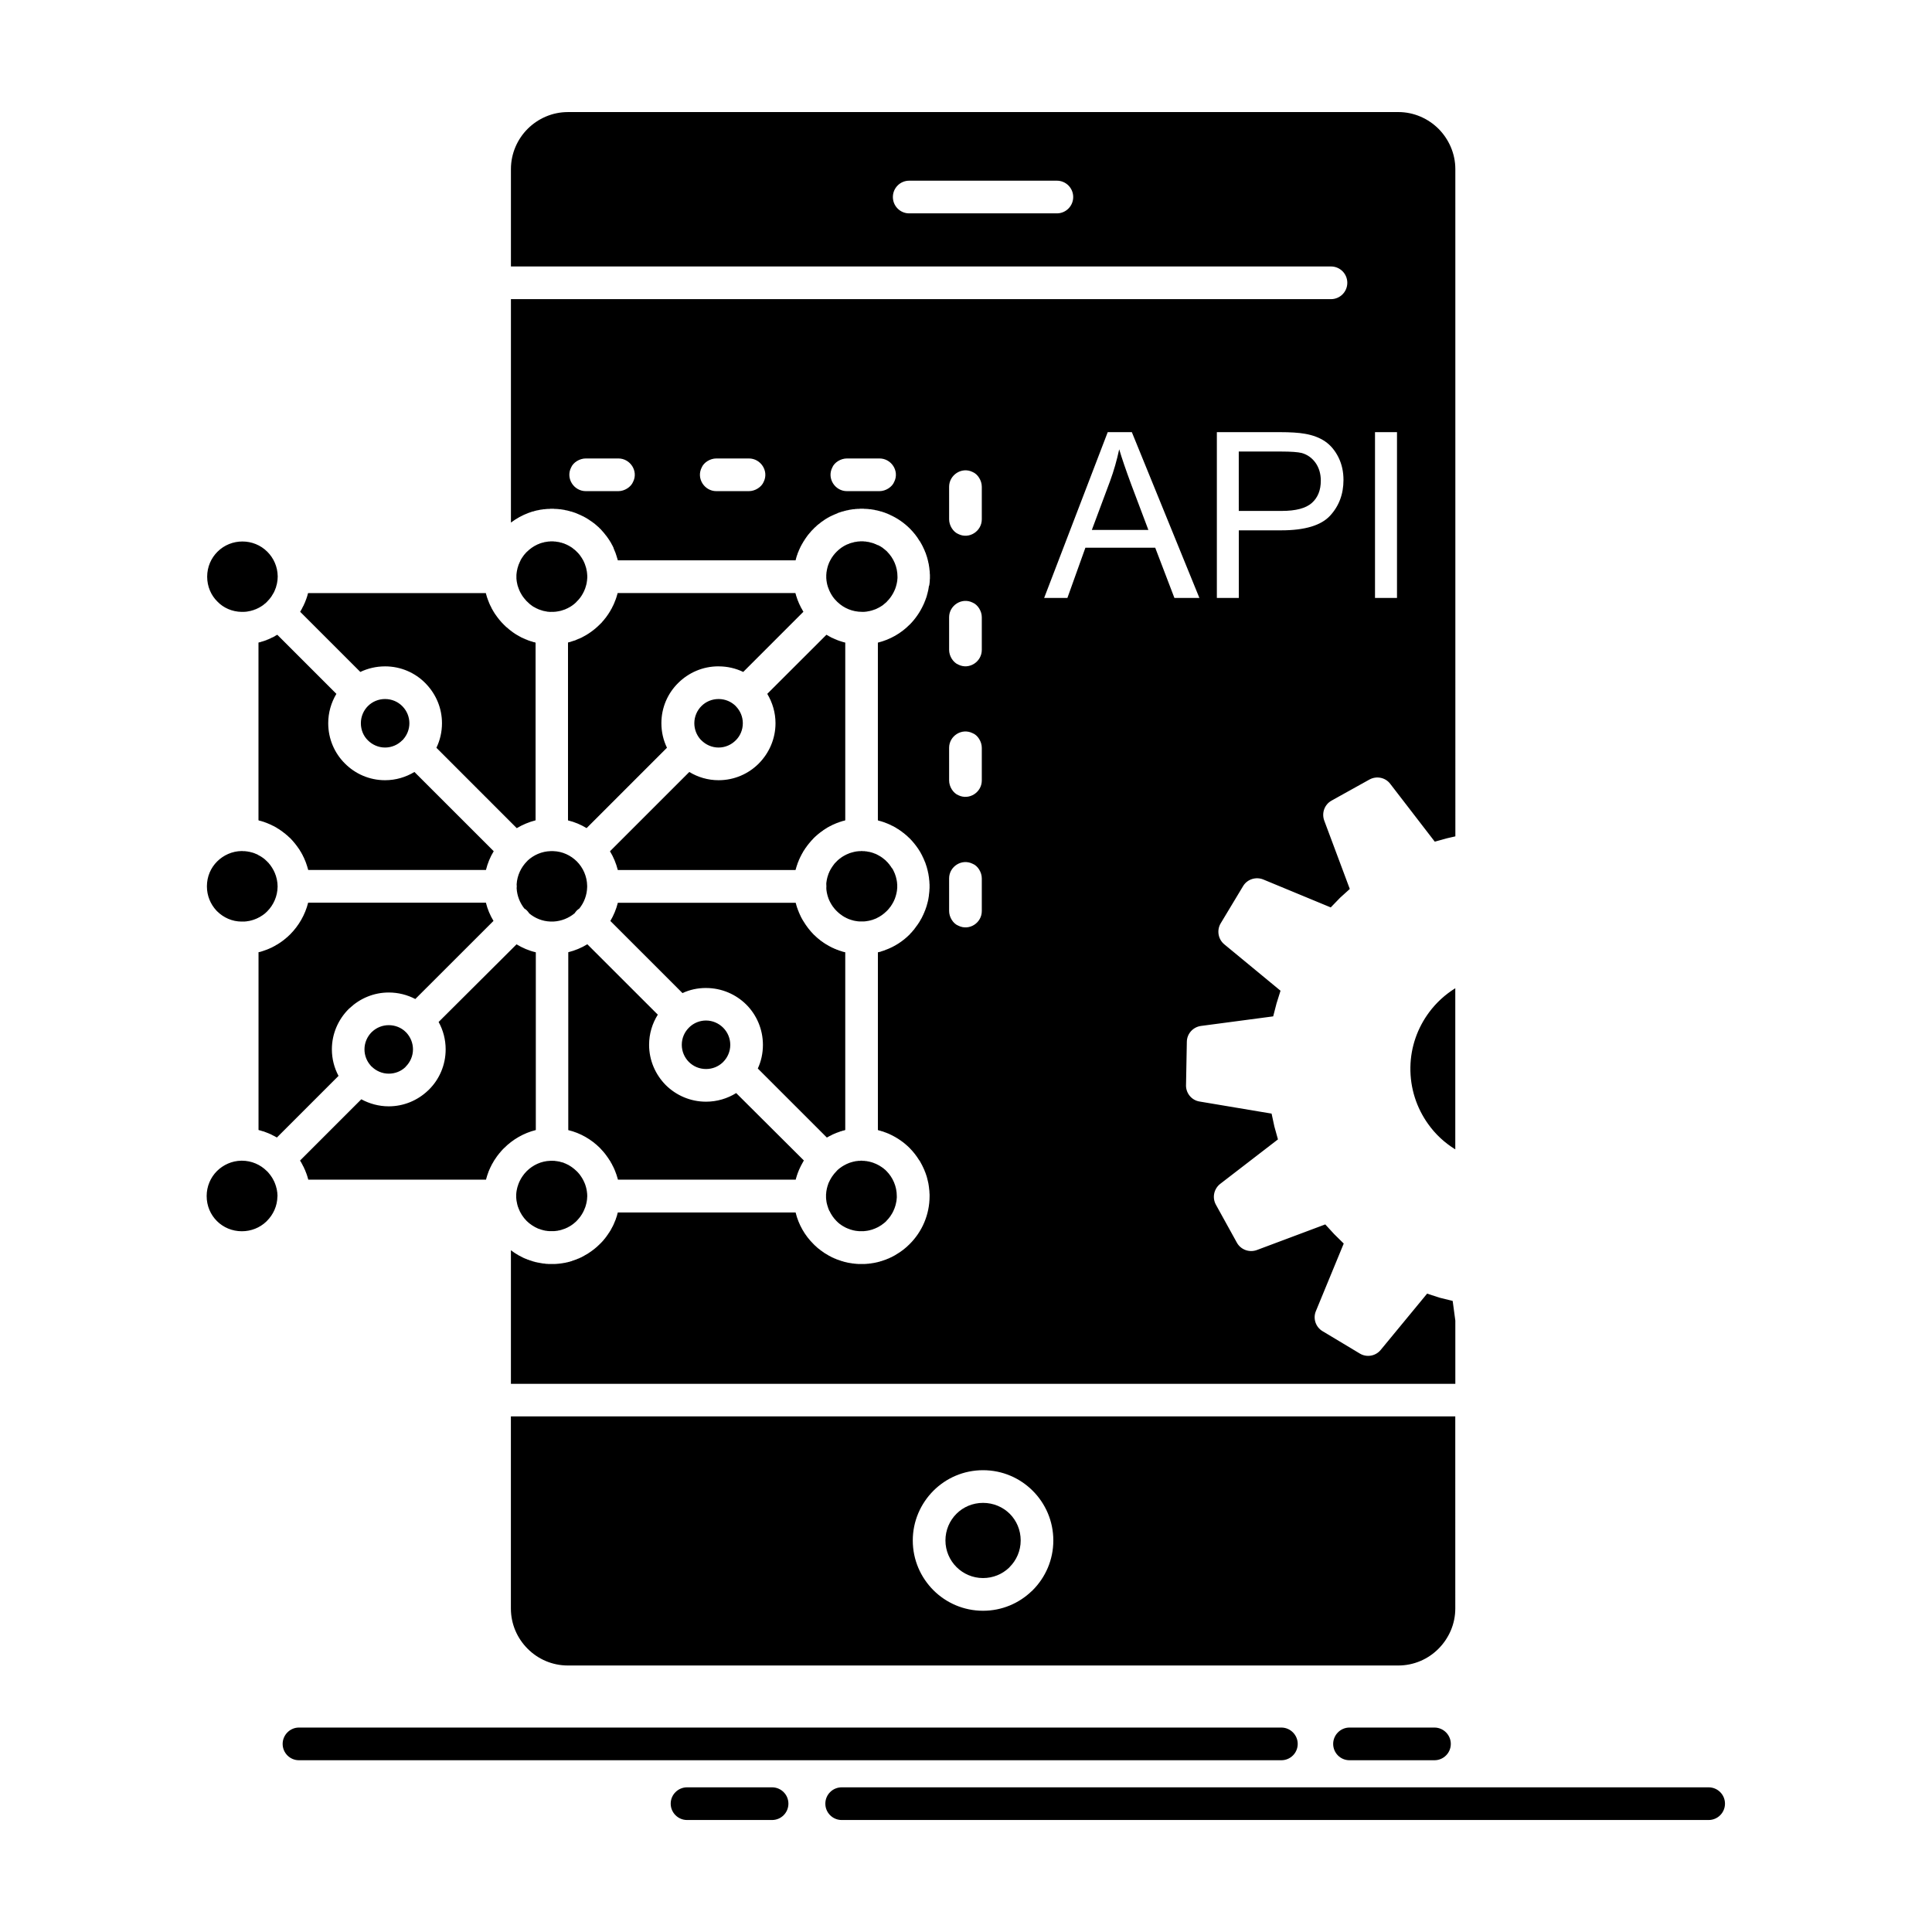 <?xml version="1.0" encoding="UTF-8"?>
<!-- Uploaded to: SVG Repo, www.svgrepo.com, Generator: SVG Repo Mixer Tools -->
<svg fill="#000000" width="800px" height="800px" version="1.1" viewBox="144 144 512 512" xmlns="http://www.w3.org/2000/svg">
 <path d="m508.39 302.46v-43.938h5.828v43.938zm-36.102-23.059h11.371c3.769 0 6.406-0.707 7.992-2.113 1.582-1.406 2.375-3.379 2.375-5.914 0-1.828-0.473-3.414-1.391-4.719-0.934-1.305-2.164-2.184-3.664-2.606-0.988-0.246-2.816-0.387-5.441-0.387h-11.246zm-5.809 23.059v-43.938h16.582c2.922 0 5.141 0.141 6.691 0.422 2.144 0.352 3.977 1.055 5.422 2.043 1.477 1.02 2.641 2.43 3.539 4.227 0.898 1.832 1.32 3.801 1.32 5.984 0 3.731-1.18 6.902-3.555 9.473s-6.688 3.871-12.902 3.871h-11.281v17.918zm-33.129-18.023h14.98l-4.594-12.18c-1.375-3.731-2.43-6.793-3.137-9.188-0.617 2.852-1.406 5.668-2.43 8.449zm-12.641 18.023 16.848-43.938h6.391l17.902 43.938h-6.621l-5.086-13.309h-18.504l-4.769 13.309zm108.96 103.43c-2.711 1.691-5.055 3.836-6.938 6.375-3.027 4.082-4.875 9.082-4.965 14.539-0.09 5.633 1.672 10.844 4.699 15.066 1.918 2.711 4.383 4.996 7.199 6.723v-42.703zm0 113.47h-250.28v50.906c0 4.156 1.691 7.922 4.438 10.668 2.727 2.746 6.512 4.438 10.648 4.438h220.09c4.137 0 7.922-1.691 10.648-4.438 2.731-2.746 4.453-6.512 4.453-10.668l-0.004-50.906zm-118.08 25.805c-1.812-1.793-4.312-2.887-7.078-2.887-2.746 0-5.246 1.09-7.039 2.887-1.797 1.793-2.922 4.297-2.922 7.074 0 2.746 1.129 5.246 2.922 7.039 1.793 1.797 4.293 2.922 7.039 2.922 2.676 0 5.07-1.02 6.867-2.711l0.191-0.211c1.797-1.793 2.922-4.293 2.922-7.039 0.004-2.777-1.105-5.277-2.902-7.074zm-7.074-11.547c5.141 0 9.789 2.078 13.168 5.457s5.457 8.027 5.457 13.168-2.078 9.785-5.457 13.168l-0.301 0.281c-3.344 3.203-7.867 5.176-12.867 5.176-5.137 0-9.785-2.078-13.164-5.457-3.363-3.379-5.457-8.027-5.457-13.168s2.098-9.785 5.457-13.168c3.375-3.379 8.023-5.457 13.164-5.457zm-36.156-245.28c-0.984 0.457-1.867 1.09-2.641 1.867-0.668 0.668-1.23 1.406-1.672 2.254l-0.02 0.035c-0.23 0.422-0.422 0.844-0.562 1.305l-0.02 0.035-0.121 0.422-0.035 0.105c-0.125 0.457-0.211 0.949-0.285 1.477v0.246l-0.035 0.211v0.984l0.02 0.105v0.035l0.02 0.105v0.246l0.02 0.105h0.02v0.141l0.02 0.07v0.035l0.02 0.07v0.035l0.016 0.105v0.035l0.02 0.07v0.035l0.02 0.07 0.02 0.035v0.105l0.035 0.105v0.035l0.02 0.07 0.02 0.035v0.07l0.02 0.035 0.02 0.07v0.035l0.035 0.07v0.035l0.035 0.07v0.07l0.02 0.07 0.02 0.035 0.02 0.07 0.02 0.035 0.02 0.07 0.02 0.035 0.02 0.07 0.02 0.035 0.02 0.07 0.02 0.035 0.02 0.07 0.02 0.035 0.035 0.07v0.035l0.035 0.07v0.035l0.035 0.07 0.02 0.035 0.02 0.07 0.035 0.035v0.07l0.035 0.035 0.02 0.07 0.02 0.035 0.035 0.07 0.035 0.035v0.035l0.035 0.07 0.02 0.035 0.035 0.07 0.02 0.035 0.035 0.07 0.02 0.035 0.02 0.07 0.035 0.035 0.035 0.07v0.035l0.07 0.07 0.035 0.07 0.02 0.035 0.035 0.07 0.02 0.035 0.035 0.07h0.035l0.035 0.07v0.035l0.051 0.07 0.02 0.035 0.035 0.07h0.02l0.121 0.176v0.035l0.055 0.07h0.02l0.055 0.07 0.02 0.035 0.035 0.07h0.035l0.035 0.07 0.02 0.035 0.055 0.07h0.02l0.055 0.07 0.02 0.035 0.051 0.07h0.02l0.051 0.07h0.02l0.055 0.105h0.02l0.055 0.07h0.02l0.07 0.07 0.086 0.105 0.211 0.211 0.16 0.176h0.02c1.652 1.586 3.945 2.57 6.461 2.57h0.582c0.422-0.035 0.828-0.07 1.23-0.176l0.211-0.035h0.02l0.086-0.035h0.035l0.07-0.035h0.105l0.441-0.141h0.02l0.191-0.07h0.02l0.07-0.035h0.035l0.07-0.035 0.105-0.035h0.035l0.07-0.035h0.035l0.07-0.035h0.035l0.07-0.035 0.035-0.035h0.07l0.035-0.035 0.07-0.035h0.02l0.07-0.035h0.035l0.055-0.035 0.035-0.035 0.07-0.035h0.035l0.07-0.035 0.035-0.035h0.055l0.035-0.035 0.07-0.035 0.035-0.035h0.055l0.035-0.035 0.07-0.035h0.035l0.035-0.035 0.055-0.035 0.051-0.035 0.035-0.035h0.07l0.07-0.07 0.055-0.035 0.051-0.035 0.035-0.035h0.051l0.055-0.035 0.352-0.246 0.035-0.035c0.316-0.246 0.598-0.492 0.879-0.738l0.141-0.141v-0.035c0.633-0.598 1.16-1.336 1.602-2.113l0.02-0.035 0.301-0.598 0.02-0.035 0.07-0.176 0.02-0.035 0.02-0.07 0.035-0.035 0.02-0.07 0.02-0.035 0.035-0.07v-0.035l0.035-0.07 0.176-0.527v-0.035l0.035-0.07v-0.035l0.035-0.07v-0.035l0.02-0.105 0.02-0.07 0.02-0.035 0.02-0.105 0.035-0.105v-0.035l0.02-0.07v-0.035l0.02-0.07v-0.035l0.035-0.07v-0.105l0.02-0.07 0.02-0.035v-0.105l0.039-0.141v-0.176l0.02-0.035 0.02-0.07v-0.281l0.02-0.07v-0.035l0.02-0.105v-0.457c0-2.606-1.059-4.93-2.727-6.617l-0.09-0.105-0.141-0.141h-0.02l-0.09-0.07-0.07-0.07-0.086-0.07-0.09-0.07-0.07-0.07-0.105-0.07-0.176-0.141-0.172-0.141-0.09-0.07-0.086-0.07-0.105-0.07-0.086-0.035-0.09-0.07-0.105-0.07-0.176-0.105h-0.02l-0.09-0.07-0.105-0.035-0.211-0.105-0.086-0.07-0.086-0.035-0.152-0.008-0.195-0.105-0.105-0.035v-0.035l-0.422-0.141-0.105-0.07-0.316-0.105h-0.02l-0.086-0.035h-0.02l-0.211-0.07h-0.02l-0.316-0.07-0.105-0.035h-0.02l-0.105-0.035h-0.02l-0.211-0.07h-0.125l-0.105-0.035h-0.125l-0.105-0.035h-0.121l-0.125-0.035h-0.105l-0.121-0.035h-0.348l-0.121-0.035h-0.949l-0.121 0.035h-0.367l-0.105 0.035h-0.125l-0.105 0.035h-0.121l-0.105 0.035h-0.125l-0.121 0.035h-0.105l-0.105 0.035h-0.02l-0.105 0.035h-0.02l-0.211 0.07-0.316 0.07h-0.035l-0.195 0.07h-0.02l-0.086 0.035h-0.02l-0.316 0.105-0.105 0.07-0.211 0.07zm-160.31 17.812h0.727l0.105-0.035h0.359l0.086-0.035h0.145l0.086-0.035h0.141l0.07-0.035h0.125l0.035-0.035h0.121l0.07-0.035h0.141l0.07-0.035h0.055l0.055-0.035h0.105l0.051-0.035h0.055l0.07-0.035h0.105l0.035-0.035 0.07-0.035h0.105l0.035-0.035h0.07l0.035-0.035h0.07l0.035-0.035h0.07l0.035-0.035 0.07-0.035h0.035l0.07-0.035h0.035l0.07-0.035h0.035l0.07-0.035h0.02l0.086-0.035h0.02l0.086-0.07h0.02l0.09-0.035 0.105-0.035 0.105-0.07 0.086-0.035 0.09-0.035 0.105-0.07 0.105-0.035 0.086-0.07h0.02l0.07-0.035 0.02-0.035 0.086-0.035 0.09-0.035 0.02-0.035 0.07-0.035h0.02l0.086-0.07 0.07-0.035 0.035-0.035 0.07-0.035 0.02-0.035 0.07-0.035h0.02l0.07-0.035 0.105-0.105 0.07-0.035 0.105-0.105 0.07-0.035 0.105-0.105 0.051-0.035 0.035-0.035 0.051-0.035 0.035-0.035h0.035l0.055-0.07h0.035l0.055-0.07 0.105-0.105 0.051-0.035 0.02-0.035 0.07-0.035 0.141-0.176c0.387-0.387 0.758-0.809 1.074-1.266l0.051-0.105h0.02l0.227-0.387 0.176-0.281 0.055-0.105 0.105-0.176h0.02l0.035-0.105 0.109-0.211 0.035-0.105 0.055-0.105 0.051-0.105 0.07-0.211 0.051-0.105 0.07-0.211 0.055-0.105 0.07-0.211 0.035-0.141 0.02-0.105 0.035-0.105 0.02-0.105 0.07-0.211 0.035-0.141 0.059-0.316 0.02-0.141 0.035-0.105v-0.105l0.02-0.141 0.039-0.211 0.02-0.141v-0.211l0.02-0.141v-0.211l0.02-0.141v-0.246c-0.035-2.535-1.09-4.824-2.746-6.477-3.625-3.629-9.594-3.629-13.219 0-1.691 1.691-2.727 4.012-2.727 6.617 0 2.57 1.02 4.93 2.711 6.582 1.602 1.68 3.91 2.699 6.445 2.734zm9.484 154.91v-0.352h-0.02v-0.246l-0.02-0.105v-0.246l-0.039-0.211v-0.105l-0.02-0.035-0.02-0.07v-0.176l-0.035-0.07v-0.105l-0.02-0.035-0.039-0.211v-0.035l-0.02-0.07v-0.035l-0.035-0.07v-0.035l-0.02-0.07-0.02-0.035-0.02-0.07-0.02-0.035v-0.105l-0.02-0.035-0.02-0.07v-0.035l-0.035-0.07v-0.035l-0.035-0.07v-0.035l-0.035-0.07v-0.035l-0.035-0.07v-0.035l-0.035-0.07v-0.035l-0.035-0.07-0.02-0.035-0.039-0.141-0.02-0.035-0.035-0.07v-0.035l-0.035-0.07-0.016-0.035-0.02-0.07-0.035-0.035v-0.07l-0.035-0.035-0.02-0.035-0.035-0.07-0.016-0.07-0.035-0.035-0.02-0.035-0.02-0.07-0.035-0.035-0.02-0.035-0.02-0.07-0.035-0.035-0.035-0.07v-0.035l-0.035-0.07-0.035-0.035-0.035-0.07v-0.035l-0.055-0.07h-0.02l-0.035-0.07-0.02-0.035-0.035-0.07-0.02-0.035-0.035-0.07-0.07-0.07-0.02-0.035-0.055-0.07v-0.035l-0.051-0.07h-0.02l-0.035-0.07-0.035-0.035-0.035-0.07-0.02-0.035-0.055-0.07-0.07-0.07v-0.035l-0.141-0.141v-0.035l-0.141-0.141v-0.035l-0.141-0.141-0.07-0.105-0.141-0.141-0.09-0.105-0.07-0.07-0.086-0.07c-1.691-1.691-4.031-2.746-6.617-2.746h-0.125c-2.516 0.035-4.805 1.09-6.477 2.746-1.691 1.691-2.727 4.051-2.727 6.621 0 2.606 1.02 4.93 2.711 6.621 1.688 1.691 4.031 2.711 6.617 2.711 2.481 0 4.75-0.949 6.406-2.5l0.211-0.211c1.715-1.703 2.773-3.992 2.805-6.527zm148.18-6.723c-0.457 0.457-0.859 0.953-1.215 1.48l-0.176 0.281-0.16 0.281-0.051 0.07-0.02 0.035-0.035 0.07-0.02 0.035-0.035 0.07-0.02 0.035-0.035 0.07-0.039 0.07-0.035 0.07-0.02 0.035-0.02 0.07-0.035 0.035-0.02 0.07-0.02 0.035-0.035 0.035-0.02 0.07-0.02 0.035-0.02 0.07-0.035 0.035-0.02 0.035-0.02 0.07-0.02 0.035-0.035 0.07v0.035l-0.281 0.844-0.02 0.105v0.035l-0.02 0.07-0.02 0.035-0.02 0.07v0.035l-0.035 0.07v0.105l-0.035 0.035v0.141l-0.035 0.07v0.105l-0.02 0.035-0.016 0.07v0.105l-0.02 0.07-0.02 0.035v0.176l-0.039 0.141v0.246l-0.02 0.105v0.035l-0.02 0.07v0.984l0.035 0.457 0.02 0.07 0.051 0.422v0.035l0.07 0.352v0.07l0.02 0.035 0.02 0.07v0.035l0.035 0.07v0.035l0.02 0.07 0.02 0.035v0.105h0.02l0.02 0.105 0.141 0.422v0.035l0.035 0.07v0.035l0.035 0.07 0.035 0.141 0.246 0.598v0.035l0.055 0.07h0.02c0.457 0.984 1.09 1.902 1.848 2.676l0.07 0.07 0.086 0.07 0.035 0.07h0.035l0.051 0.07h0.035l0.051 0.07 0.105 0.105 0.051 0.035 0.035 0.035 0.055 0.035 0.07 0.07 0.051 0.035 0.035 0.035 0.051 0.035 0.035 0.035 0.051 0.035h0.02l0.07 0.07h0.035l0.07 0.07 0.07 0.035 0.035 0.035 0.07 0.035v0.035l0.086 0.035h0.02l0.07 0.07 0.105 0.07 0.086 0.035 0.086 0.07 0.105 0.035v0.035l0.09 0.035h0.016l0.07 0.035 0.035 0.035 0.07 0.035h0.02l0.07 0.035 0.02 0.035 0.07 0.035h0.035l0.07 0.035 0.035 0.035 0.07 0.035h0.035l0.109 0.07h0.051l0.055 0.035h0.035l0.07 0.035 0.035 0.035 0.211 0.07 0.07 0.035h0.035l0.07 0.035h0.02l0.086 0.035h0.02l0.086 0.035 0.02 0.035h0.086l0.02 0.035h0.105l0.086 0.07h0.109l0.121 0.035 0.211 0.07h0.02l0.086 0.035h0.105l0.02 0.035h0.125l0.086 0.035h0.105l0.035 0.035h0.105l0.07 0.035h0.176l0.051 0.035h0.23l0.07 0.035h0.262l0.086 0.035h1.445l0.09-0.035h0.262l0.07-0.035h0.211l0.07-0.035h0.16l0.07-0.035h0.121l0.035-0.035h0.105l0.09-0.035h0.125v-0.035h0.105l0.211-0.07h0.02l0.105-0.035 0.211-0.035h0.02l0.086-0.07h0.105l0.02-0.035h0.07l0.035-0.035 0.598-0.211 0.035-0.035c0.562-0.211 1.09-0.527 1.566-0.844h0.02l0.336-0.281h0.02l0.07-0.035 0.02-0.035 0.055-0.035 0.035-0.035 0.07-0.035 0.02-0.035 0.055-0.035 0.035-0.035 0.055-0.035 0.035-0.035 0.055-0.035 0.105-0.105 0.051-0.035 0.07-0.07 0.055-0.035 0.141-0.176c0.422-0.422 0.809-0.879 1.145-1.371v-0.035l0.121-0.176 0.246-0.387 0.035-0.105 0.07-0.07 0.055-0.105 0.051-0.105 0.035-0.105 0.07-0.105 0.035-0.105 0.055-0.105 0.051-0.105 0.07-0.211 0.055-0.105 0.051-0.105 0.281-0.844 0.02-0.141 0.035-0.105 0.02-0.105 0.035-0.105 0.02-0.141 0.02-0.105 0.035-0.105 0.02-0.105 0.02-0.141 0.039-0.211v-0.141l0.035-0.105v-0.246l0.039-0.211v-0.492c0-2.57-1.059-4.93-2.727-6.621l-0.09-0.07-0.07-0.07-0.07-0.105-0.09-0.07h-0.02l-0.141-0.141h-0.02l-0.09-0.07-0.07-0.07-0.086-0.07h-0.02l-0.141-0.141h-0.039l-0.07-0.07h-0.02l-0.07-0.035-0.02-0.035-0.07-0.035-0.02-0.035-0.07-0.035-0.02-0.035-0.07-0.035h-0.035l-0.07-0.07h-0.02l-0.07-0.035-0.02-0.035-0.07-0.035-0.035-0.035-0.07-0.035h-0.02l-0.07-0.035-0.02-0.035-0.07-0.035-0.035-0.035-0.07-0.035h-0.035l-0.211-0.105-0.051-0.035-0.035-0.035-0.16-0.07h-0.035l-0.07-0.035-0.035-0.035-0.07-0.035h-0.035l-0.211-0.105h-0.055l-0.16-0.07-0.051-0.035h-0.055l-0.051-0.035-0.055-0.035h-0.055l-0.051-0.035h-0.055l-0.051-0.035h-0.055l-0.051-0.035h-0.055l-0.07-0.035h-0.035l-0.07-0.035h-0.055l-0.211-0.07h-0.07l-0.035-0.035h-0.105l-0.086-0.035h-0.035l-0.086-0.035h-0.141l-0.07-0.035h-0.121l-0.02-0.035h-0.125l-0.086-0.035h-0.25v-0.035h-0.25l-0.105-0.035h-0.602v-0.035h-0.457l-0.02 0.035h-0.605l-0.086 0.035h-0.246l-0.02 0.035h-0.23l-0.086 0.035h-0.125l-0.02 0.035h-0.121l-0.02 0.031h-0.141l-0.086 0.035h-0.035l-0.07 0.035h-0.121l-0.035 0.035h-0.07l-0.035 0.035h-0.07l-0.035 0.035h-0.105l-0.07 0.035h-0.051l-0.055 0.035h-0.051l-0.055 0.035h-0.055l-0.051 0.035h-0.07l-0.055 0.035h-0.051l-0.055 0.035-0.051 0.035h-0.035l-0.07 0.035h-0.051l-0.055 0.035-0.035 0.035h-0.07l-0.035 0.035-0.07 0.035h-0.035l-0.07 0.035h-0.035l-0.07 0.035-0.035 0.035-0.07 0.035h-0.035l-0.055 0.035-0.051 0.035-0.055 0.035h-0.035l-0.055 0.035-0.035 0.035h-0.07l-0.035 0.035-0.07 0.035-0.035 0.035-0.07 0.035h-0.035l-0.051 0.035-0.02 0.035-0.07 0.035h-0.035l-0.07 0.07h-0.035l-0.07 0.035-0.02 0.035-0.051 0.035h-0.035l-0.07 0.07h-0.035l-0.07 0.07-0.07 0.035-0.035 0.035-0.07 0.035v0.035l-0.07 0.035h-0.035l-0.07 0.07h-0.02l-0.07 0.07h-0.02l-0.07 0.07-0.086 0.07h-0.02l-0.141 0.141h-0.02l-0.07 0.07h-0.02l-0.07 0.07-0.09 0.07v0.035l-0.086 0.07-0.07 0.07zm-157.67-66.117h0.852l0.105-0.035h0.25l0.105-0.035h0.129l0.105-0.035h0.141l0.086-0.035h0.141l0.086-0.035h0.105l0.035-0.035h0.105l0.086-0.035h0.035l0.07-0.035h0.105l0.055-0.035h0.07l0.035-0.035h0.07l0.035-0.035h0.105l0.07-0.035h0.055l0.051-0.035 0.055-0.035h0.055l0.051-0.035h0.055l0.051-0.035h0.055l0.055-0.035h0.051l0.07-0.035 0.035-0.035h0.07l0.035-0.035h0.07l0.035-0.035 0.07-0.035h0.035l0.051-0.035 0.055-0.035h0.055l0.051-0.035 0.055-0.035h0.051l0.055-0.035 0.035-0.035 0.055-0.035h0.035l0.07-0.035 0.035-0.035 0.07-0.035h0.035l0.07-0.035 0.035-0.035 0.07-0.035h0.02l0.07-0.035 0.02-0.035 0.07-0.035 0.035-0.035 0.07-0.035h0.02l0.07-0.035 0.02-0.035 0.07-0.035 0.035-0.035 0.07-0.035h0.02l0.07-0.07h0.02l0.07-0.035 0.035-0.035 0.07-0.035v-0.035l0.07-0.035 0.035-0.035 0.07-0.035 0.086-0.07h0.02l0.07-0.07 0.172-0.141 0.07-0.07h0.02l0.07-0.07h0.02l0.07-0.07v-0.035l0.09-0.07 0.086-0.07 0.141-0.141c1.652-1.656 2.711-3.977 2.746-6.512v-0.246l-0.02-0.105v-0.246l-0.02-0.105v-0.246l-0.02-0.105-0.02-0.141-0.039-0.211v-0.141l-0.035-0.105-0.039-0.211-0.02-0.141-0.02-0.105-0.07-0.211-0.035-0.141-0.02-0.105-0.035-0.105-0.02-0.105-0.105-0.316-0.055-0.105-0.035-0.105-0.035-0.141-0.051-0.07v-0.035l-0.035-0.07-0.035-0.141-0.051-0.07-0.055-0.105-0.035-0.105-0.109-0.211-0.035-0.105h-0.02l-0.055-0.105-0.051-0.105-0.055-0.07-0.055-0.105-0.051-0.105-0.07-0.105-0.051-0.105-0.055-0.07-0.141-0.211-0.051-0.07-0.055-0.105-0.07-0.07-0.141-0.211-0.141-0.176-0.141-0.141v-0.035l-0.211-0.246-0.086-0.07-0.07-0.07-0.16-0.176-0.07-0.07-0.086-0.07-0.406-0.387-0.035-0.035-0.141-0.105-0.035-0.035-0.141-0.105-0.035-0.035-0.07-0.035-0.07-0.07h-0.035l-0.07-0.07-0.176-0.105-0.105-0.07-0.07-0.07h-0.02l-0.086-0.035v-0.035l-0.086-0.035-0.02 0.012-0.07-0.07h-0.035l-0.07-0.035-0.02-0.035-0.07-0.035h-0.02l-0.07-0.035-0.035-0.035-0.07-0.035h-0.031l-0.07-0.035-0.035-0.035h-0.055l-0.035-0.035-0.051-0.066-0.051-0.035h-0.055l-0.051-0.035-0.055-0.035-0.055 0.004-0.035-0.035h-0.055l-0.051-0.035-0.055-0.035h-0.051l-0.055-0.035h-0.035l-0.07-0.035-0.035-0.035h-0.086l-0.02-0.035-0.09-0.035h-0.02l-0.086-0.035h-0.02l-0.086-0.035h-0.02l-0.086-0.035h-0.02l-0.211-0.07h-0.105v-0.035h-0.105l-0.105-0.035h-0.02l-0.086-0.035h-0.02l-0.086-0.035h-0.102l-0.035-0.035h-0.105l-0.07-0.035h-0.18l-0.07-0.035h-0.105l-0.051-0.035h-0.227l-0.055-0.035h-0.23l-0.07-0.035h-0.594l-0.105-0.035h-0.266c-2.516 0.035-4.805 1.09-6.477 2.746-1.707 1.691-2.727 4.016-2.727 6.621 0 2.465 0.949 4.719 2.516 6.406l0.211 0.211c1.668 1.652 3.957 2.707 6.477 2.707zm98.559-98.93c0.176 0.422 0.352 0.844 0.527 1.266l0.02 0.07 0.121 0.387h0.02l0.035 0.141 0.227 0.738 0.035 0.141h0.02l0.035 0.141 0.02 0.07 0.02 0.105 0.051 0.141h47.105l0.211-0.809 0.07-0.211v-0.035l0.141-0.387 0.02-0.035 0.055-0.176 0.035-0.141 0.035-0.07 0.07-0.211 0.07-0.141 0.035-0.035 0.02-0.105 0.051-0.105v-0.035l0.07-0.141v-0.035l0.176-0.352v-0.035l0.141-0.281 0.055-0.105v-0.035l0.07-0.141 0.02-0.035 0.055-0.07 0.051-0.141h0.02l0.055-0.141 0.035-0.035 0.055-0.105 0.141-0.281h0.02l0.07-0.105 0.07-0.141 0.141-0.246 0.035-0.07 0.055-0.07 0.07-0.105 0.02-0.035 0.07-0.105 0.035-0.035 0.051-0.105 0.055-0.105 0.035-0.035 0.16-0.246 0.055-0.07 0.035-0.035 0.086-0.141 0.176-0.246 0.086-0.105 0.086-0.141 0.281-0.352h0.02l0.281-0.352 0.141-0.141 0.055-0.07 0.086-0.105 0.105-0.141 0.422-0.422 0.055-0.07 0.055-0.035 0.105-0.105 0.141-0.176 0.48-0.422 0.156-0.141v-0.035l0.176-0.141 0.16-0.141 0.16-0.105v-0.035l0.176-0.105 0.176-0.141 0.156-0.141h0.02l0.156-0.141h0.02l0.316-0.246h0.035c0.457-0.352 0.934-0.668 1.445-0.949l0.176-0.105h0.035l0.352-0.211h0.02l0.367-0.176h0.02l0.176-0.105h0.02l0.793-0.352h0.02l0.598-0.246v-0.035l0.211-0.07 0.191-0.07h0.02l0.195-0.07h0.02l0.195-0.07h0.02l0.176-0.07h0.035l0.195-0.07h0.02l0.195-0.035h0.02l0.191-0.07h0.02l0.211-0.07 0.211-0.035 0.211-0.07 0.211-0.035h0.02l0.211-0.035h0.02l0.191-0.07h0.02l0.422-0.07h0.02l0.211-0.035h0.02l0.422-0.07h0.246l0.211-0.035 0.23-0.035h0.23l0.23-0.035h0.477l0.211-0.035h0.949l0.211 0.035h0.457l0.23 0.035h0.23l0.23 0.035h0.02l0.211 0.035h0.23l0.227 0.035 0.422 0.07h0.02l0.23 0.035 0.211 0.035 0.211 0.07h0.02l0.211 0.035h0.02l0.191 0.035h0.02l0.211 0.07 0.211 0.035 0.211 0.07h0.02l0.191 0.07h0.02l0.195 0.035h0.02l0.191 0.07h0.02l0.191 0.07h0.02l0.195 0.07h0.02l0.191 0.07h0.02l1.004 0.387 0.016 0.035 0.387 0.141 0.016 0.035c1.988 0.879 3.801 2.148 5.316 3.66 0.969 0.984 1.832 2.039 2.535 3.238h0.02l0.23 0.352 0.105 0.211 0.211 0.352 0.105 0.211 0.105 0.176 0.086 0.211h0.02l0.07 0.176 0.105 0.211 0.09 0.211h0.02l0.07 0.176 0.086 0.211h0.02l0.141 0.422 0.105 0.176 0.422 1.266 0.055 0.211 0.051 0.211 0.07 0.211 0.035 0.211 0.07 0.246 0.035 0.211 0.051 0.211 0.055 0.211 0.035 0.211 0.035 0.246 0.07 0.422 0.035 0.246 0.02 0.211 0.02 0.246 0.035 0.211 0.02 0.211 0.02 0.246v0.211l0.02 0.246 0.02 0.211v0.949l-0.039 0.422v0.246l-0.02 0.211v0.035l-0.02 0.176v0.07l-0.02 0.141-0.02 0.07v0.141l-0.02 0.07-0.02 0.176v0.07l-0.102 0.148v0.07l-0.035 0.141v0.07l-0.035 0.141v0.105l-0.035 0.105v0.105l-0.035 0.105v0.105l-0.035 0.105-0.02 0.141-0.02 0.07-0.035 0.141-0.02 0.07-0.02 0.141-0.035 0.07-0.035 0.141v0.07l-0.035 0.141-0.035 0.07-0.035 0.141-0.02 0.07-0.035 0.176-0.016 0.035-0.035 0.176-0.035 0.035-0.035 0.176-0.02 0.035-0.051 0.176-0.02 0.035-0.055 0.176h-0.02l-0.055 0.211h-0.02l-0.121 0.391h-0.02l-0.09 0.211-0.07 0.211-0.246 0.562-0.02 0.035c-0.898 1.973-2.133 3.766-3.625 5.281l-0.055 0.035c-2.254 2.289-5.156 3.945-8.379 4.754h-0.02v47.105l0.141 0.035 0.02 0.035 0.121 0.035h0.086l0.055 0.035 0.141 0.035h0.02l0.141 0.035 0.07 0.035h0.07l0.121 0.035 0.02 0.035 0.141 0.035h0.07l0.051 0.035 0.16 0.035 0.121 0.07h0.086l0.055 0.035 0.141 0.035 0.02 0.035 0.121 0.035 0.09 0.035h0.035l0.141 0.07h0.02l0.125 0.07h0.07l0.211 0.105 0.121 0.035 0.141 0.07 0.121 0.07h0.02l0.125 0.035 0.141 0.07 0.105 0.07h0.016l0.125 0.07 0.141 0.07 0.125 0.035 0.02 0.035 0.105 0.035 0.141 0.07 0.121 0.07h0.02l0.105 0.07 0.141 0.07 0.105 0.07h0.02l0.125 0.07 0.07 0.035 0.035 0.035 0.141 0.105 0.105 0.07 0.086 0.035 0.051 0.035 0.105 0.07h0.02l0.195 0.105 0.035 0.07 0.141 0.07 0.105 0.07 0.07 0.035 0.055 0.07 0.121 0.07 0.105 0.07 0.07 0.035 0.055 0.07 0.121 0.07 0.105 0.105 0.07 0.035 0.035 0.035 0.121 0.105h0.02l0.105 0.07 0.055 0.035 0.055 0.07 0.105 0.07 0.105 0.105 0.07 0.035 0.051 0.07 0.105 0.07 0.125 0.105 0.105 0.105 0.105 0.07 0.105 0.105 0.035 0.07 0.07 0.035 0.246 0.246 0.176 0.141c0.863 0.879 1.637 1.832 2.324 2.852l0.211 0.352h0.02l0.105 0.211h0.02l0.211 0.352 0.105 0.211 0.105 0.176 0.105 0.211 0.105 0.176 0.086 0.211 0.086 0.176 0.105 0.211 0.09 0.176 0.172 0.422h0.02l0.07 0.211 0.07 0.176 0.09 0.211h0.02l0.422 1.266 0.055 0.211 0.051 0.211 0.07 0.211 0.035 0.211 0.07 0.211 0.035 0.246 0.051 0.211 0.055 0.211 0.035 0.211 0.035 0.246 0.07 0.422 0.035 0.246 0.02 0.211 0.02 0.246 0.035 0.211 0.02 0.246 0.02 0.211v0.246l0.02 0.211 0.02 0.246v0.914l-0.02 0.211v0.035l-0.02 0.176v0.246l-0.02 0.211v0.035l-0.02 0.176v0.07l-0.02 0.141-0.02 0.07v0.176l-0.02 0.035-0.02 0.176v0.07l-0.016 0.164v0.07l-0.035 0.141v0.07l-0.035 0.141v0.105l-0.035 0.105v0.105l-0.035 0.105v0.105l-0.035 0.141-0.039 0.211-0.035 0.105-0.039 0.211-0.07 0.211v0.07l-0.035 0.141-0.035 0.07-0.035 0.141-0.02 0.07-0.035 0.141-0.016 0.07-0.035 0.141-0.035 0.07-0.035 0.141-0.02 0.07-0.051 0.141-0.02 0.07-0.055 0.141-0.02 0.035-0.055 0.176v0.035l-0.07 0.176-0.02 0.035-0.051 0.176-0.02 0.035-0.09 0.176-0.07 0.211-0.07 0.176-0.105 0.211-0.07 0.176v0.035l-0.105 0.176-0.07 0.176-0.035 0.035-0.07 0.176-0.086 0.176-0.02 0.035-0.176 0.352-0.035 0.035-0.07 0.141-0.035 0.035-0.105 0.211-0.07 0.105-0.035 0.07-0.07 0.105-0.105 0.211-0.055 0.07-0.07 0.105-0.055 0.07-0.055 0.105-0.051 0.07-0.07 0.105-0.055 0.07-0.051 0.105-0.07 0.07-0.055 0.105-0.07 0.07-0.055 0.07-0.07 0.105-0.051 0.07-0.086 0.105-0.035 0.07-0.086 0.105-0.051 0.07-0.07 0.105-0.055 0.035-0.074 0.156-0.035 0.035-0.105 0.141-0.176 0.176-0.105 0.141-0.035 0.035-0.105 0.141h-0.02l-0.121 0.141-0.02 0.035-0.125 0.141h-0.02l-0.121 0.141h-0.035l-0.121 0.176-0.16 0.176c-1.797 1.797-4.012 3.242-6.477 4.121l-0.141 0.07-0.879 0.281-0.105 0.035-0.035 0.035-0.16 0.035h-0.02l-0.141 0.035-0.07 0.035h-0.07l-0.141 0.035-0.16 0.035v47.105l0.16 0.035v0.035l0.141 0.035h0.07l0.07 0.035 0.141 0.035h0.02l0.16 0.035 0.035 0.035 0.547 0.145 0.09 0.035 0.07 0.035 0.141 0.035 0.211 0.105h0.07l1.145 0.457v0.035l0.125 0.035c1.969 0.918 3.731 2.148 5.211 3.629 0.969 0.984 1.832 2.078 2.535 3.238h0.02l0.23 0.352 0.105 0.211 0.105 0.176 0.105 0.211 0.105 0.176 0.105 0.211 0.086 0.176h0.02l0.07 0.211 0.105 0.176 0.09 0.211h0.02l0.07 0.211 0.086 0.176h0.02l0.141 0.422 0.105 0.211 0.07 0.211 0.07 0.176 0.281 0.844 0.055 0.211 0.051 0.211 0.07 0.246 0.035 0.211 0.07 0.211 0.035 0.211 0.051 0.211 0.055 0.211 0.035 0.246 0.07 0.422 0.027 0.25 0.035 0.211 0.02 0.211 0.02 0.246 0.035 0.211 0.02 0.246 0.02 0.211v0.246l0.02 0.211 0.02 0.246v0.457c0 4.965-2.023 9.473-5.281 12.711-1.039 1.055-2.219 1.973-3.484 2.711l-0.105 0.07-0.07 0.035-0.316 0.211h-0.051l-0.125 0.07-0.07 0.035-0.02 0.035-0.16 0.07-0.141 0.07-0.055 0.035-0.148 0.074-0.055 0.035-0.141 0.07h-0.035l-0.367 0.176h-0.02l-0.176 0.105h-0.02l-0.191 0.07-0.195 0.07h-0.02l-0.176 0.105h-0.02l-0.191 0.07-0.195 0.07h-0.02l-0.176 0.07h-0.035l-0.176 0.07h-0.035l-0.16 0.07h-0.051l-0.16 0.07h-0.055l-0.141 0.07h-0.07l-0.141 0.035-0.07 0.035-0.141 0.035-0.07 0.035-0.141 0.035h-0.07l-0.141 0.035-0.07 0.035-0.141 0.035h-0.09l-0.121 0.035-0.086 0.035h-0.125l-0.211 0.07h-0.105l-0.105 0.035h-0.105l-0.105 0.035h-0.141l-0.07 0.035h-0.141l-0.07 0.035h-0.141l-0.07 0.035h-0.23l-0.16 0.035h-0.07l-0.156 0.035h-0.266l-0.191 0.035h-0.262l-0.176 0.035h-1.863l-0.176-0.035h-0.281l-0.176-0.035h-0.211l-0.074-0.004-0.141-0.035h-0.07l-0.16-0.035h-0.23l-0.07-0.035h-0.141l-0.07-0.035h-0.141l-0.086-0.035h-0.125l-0.105-0.035h-0.105l-0.105-0.035h-0.105l-0.105-0.035-0.125-0.035h-0.105l-0.086-0.035-0.121-0.035h-0.086l-0.141-0.035-0.07-0.035-0.141-0.035h-0.07l-0.141-0.035-0.07-0.035-0.141-0.035-0.07-0.035-0.141-0.035h-0.07l-0.141-0.07h-0.07l-0.141-0.07h-0.051l-0.16-0.07h-0.035l-0.176-0.07h-0.035l-0.176-0.07h-0.02l-0.176-0.07h-0.02l-0.191-0.07h-0.02l-0.176-0.07-0.02-0.035-0.195-0.07-0.211-0.07-0.176-0.105-0.211-0.07-0.176-0.105h-0.035l-0.16-0.07-0.02-0.035-0.176-0.07-0.035-0.035-0.141-0.07-0.035-0.035-0.16-0.07h-0.051l-0.141-0.105h-0.035l-0.141-0.105-0.051-0.035-0.125-0.07-0.07-0.035-0.105-0.07-0.07-0.035-0.105-0.07-0.07-0.035-0.125-0.07-0.07-0.035-0.105-0.07-0.086-0.07-0.09-0.035-0.086-0.07-0.07-0.07-0.105-0.07-0.07-0.035-0.105-0.07-0.07-0.07-0.105-0.07-0.07-0.035-0.105-0.07-0.07-0.07-0.105-0.07-0.055-0.035-0.105-0.105-0.055-0.035-0.121-0.105-0.055-0.035-0.105-0.07-0.051-0.035-0.125-0.105-0.035-0.035-0.125-0.105-0.035-0.035-0.121-0.105-0.176-0.176h-0.02l-0.125-0.141h-0.035l-0.457-0.457c-2.289-2.254-3.961-5.141-4.754-8.379h-47.125l-0.035 0.141v0.035l-0.09 0.281-0.141 0.562-0.035 0.035-0.035 0.141v0.035l-0.055 0.105-0.02 0.105-0.035 0.035-0.035 0.141v0.035l-0.16 0.422h-0.016l-0.035 0.141-0.035 0.035-0.035 0.105-0.297 0.703-0.055 0.141-0.211 0.422-0.02 0.035-0.051 0.105-0.035 0.105h-0.035l-0.07 0.141v0.035l-0.07 0.105-0.141 0.281-0.07 0.105-0.035 0.105-0.035 0.035-0.07 0.141h-0.02l-0.07 0.141-0.035 0.035-0.051 0.07-0.055 0.105-0.02 0.035-0.086 0.141-0.02 0.035-0.07 0.07-0.16 0.246-0.02 0.035-0.16 0.246-0.172 0.211-0.156 0.246-0.02 0.035-0.086 0.105-0.105 0.105-0.051 0.105-0.02 0.035-0.211 0.211-0.035 0.07-0.055 0.07-0.09 0.105-0.105 0.105-0.035 0.07-0.141 0.141-0.02 0.035-0.105 0.105-0.02 0.035-0.086 0.07-0.055 0.07-0.141 0.141-0.02 0.035-0.191 0.176-0.176 0.176c-0.914 0.918-1.953 1.727-3.062 2.43l-0.09 0.07-0.086 0.035-0.105 0.07-0.07 0.035-0.105 0.07-0.086 0.035-0.367 0.211-0.105 0.07-0.07 0.035-0.176 0.105-0.352 0.176-0.035 0.035-0.16 0.07h-0.035l-0.16 0.105h-0.035l-0.176 0.07-0.176 0.105h-0.035l-0.176 0.07-0.211 0.07-0.191 0.105h-0.02l-0.176 0.07h-0.02l-0.195 0.07-0.191 0.07h-0.02l-0.176 0.07h-0.035l-0.176 0.07h-0.035l-0.176 0.07-0.016 0.012-0.16 0.07h-0.051l-0.141 0.035-0.07 0.035-0.141 0.035-0.07 0.035-0.141 0.035h-0.07l-0.141 0.035-0.086 0.035-0.121 0.035h-0.105l-0.211 0.07h-0.105l-0.211 0.07h-0.105l-0.105 0.035h-0.125l-0.086 0.035h-0.141l-0.07 0.035h-0.141l-0.086 0.035h-0.141l-0.07 0.035h-0.23l-0.141 0.035h-0.07l-0.16 0.035h-0.262l-0.195 0.035h-0.262l-0.191 0.035h-1.891l-0.176-0.035h-0.387l-0.07-0.035h-0.246l-0.035-0.035h-0.195l-0.195-0.035h-0.18l-0.07-0.035h-0.105l-0.105-0.035h-0.086l-0.141-0.035h-0.035l-0.191-0.035-0.176-0.035h-0.035l-0.141-0.035h-0.07l-0.105-0.035h-0.121l-0.055-0.035-0.176-0.035h-0.02l-0.176-0.035h-0.02l-0.16-0.035-0.051-0.035-0.125-0.035h-0.086l-0.086-0.035-0.121-0.035h-0.055l-0.156-0.07h-0.02l-0.176-0.07h-0.02l-0.141-0.035-0.07-0.035-0.211-0.07h-0.07l-0.141-0.07h-0.035l-0.352-0.141h-0.035l-0.125-0.035-0.281-0.141h-0.055l-0.141-0.07h-0.035l-0.141-0.07h-0.035l-0.141-0.07-0.055-0.035-0.121-0.035-0.281-0.141-0.035-0.035-0.141-0.07h-0.02l-0.16-0.07-0.035-0.035-0.125-0.07-0.051-0.035-0.105-0.035-0.105-0.07h-0.051l-0.125-0.07-0.035-0.035-0.16-0.07v-0.035l-0.156-0.07-0.035-0.035-0.105-0.07-0.07-0.035-0.086-0.035-0.105-0.07-0.051-0.035-0.125-0.07-0.02-0.035-0.16-0.07-0.02-0.035-0.121-0.07-0.055-0.035-0.105-0.07-0.07-0.07-0.07-0.035-0.105-0.07-0.035-0.035-0.281-0.211h-0.035l-0.105-0.105v35.418h250.28v-16.758l-0.703-5.211-3.414-0.844-3.363-1.09-12.305 14.926c-1.371 1.656-3.731 2.039-5.527 0.949l-9.859-5.914c-1.883-1.125-2.606-3.449-1.758-5.387l7.356-17.848-2.5-2.465-2.394-2.606-18.133 6.793c-2.023 0.738-4.258-0.105-5.281-1.938l-5.562-10.066c-1.059-1.902-0.527-4.223 1.125-5.527l15.312-11.793-0.949-3.414-0.738-3.418-19.082-3.203c-2.219-0.352-3.734-2.359-3.59-4.543l0.211-11.301c0.035-2.148 1.656-3.906 3.75-4.188l19.133-2.535 0.883-3.418 1.059-3.379-14.891-12.289c-1.672-1.375-2.039-3.766-0.969-5.562l5.934-9.859c1.109-1.867 3.434-2.57 5.387-1.758l17.848 7.391 2.481-2.566 2.57-2.324-6.777-18.133c-0.738-2.039 0.105-4.258 1.938-5.281l10.07-5.598c1.883-1.02 4.223-0.527 5.492 1.16l11.797 15.316 3.309-0.914 2.148-0.492-0.008-176.84c0-4.117-1.727-7.922-4.453-10.668-2.727-2.711-6.512-4.438-10.648-4.438l-220.09 0.004c-4.137 0-7.922 1.723-10.648 4.438-2.746 2.746-4.438 6.547-4.438 10.668v25.809h217.32c2.394 0 4.328 1.934 4.328 4.328s-1.938 4.332-4.328 4.332l-217.32-0.004v59.215c1.41-1.055 2.977-1.938 4.684-2.57l1.02-0.352h0.035l0.141-0.035h0.07l0.211-0.07 0.086-0.035 0.125-0.035h0.035l0.367-0.105h0.02l0.16-0.035h0.07l0.105-0.035h0.121l0.211-0.07h0.035l0.352-0.07h0.051l0.141-0.035h0.191l0.105-0.035h0.07l0.16-0.035h0.234l0.176-0.035h0.176l0.105-0.035h0.262l0.195-0.035h0.562l0.105-0.035h0.934l0.23 0.035h0.457l0.227 0.035h0.23l0.227 0.035h0.02l0.211 0.035h0.227l0.23 0.035 0.211 0.035 0.23 0.035 0.227 0.035 0.211 0.035 0.211 0.07h0.02l0.211 0.035h0.02l0.211 0.035 0.211 0.07 0.211 0.035 0.422 0.141 0.211 0.035h0.02l0.211 0.07 0.191 0.07h0.02l0.195 0.07h0.016l0.195 0.07h0.02l0.191 0.07 0.211 0.07 0.211 0.105 0.191 0.07h0.02l0.195 0.105 0.195 0.07 0.211 0.105 0.195 0.07 0.191 0.105 0.195 0.105h0.02l0.176 0.07 0.191 0.105h0.02l0.176 0.105 0.191 0.105 0.195 0.105 0.176 0.105 0.195 0.105 0.191 0.141 0.352 0.211 0.176 0.141 0.176 0.105h0.02l0.16 0.141h0.02l0.16 0.105h0.02l0.16 0.141h0.02l0.16 0.141 0.176 0.105 0.176 0.141 0.16 0.141h0.02l0.141 0.145h0.02l0.156 0.141 0.48 0.422h0.02l0.141 0.141 0.16 0.176 0.16 0.141 0.211 0.211c0.316 0.352 0.598 0.668 0.898 1.02l0.016 0.035 0.141 0.176 0.035 0.035 0.176 0.246 0.105 0.105 0.07 0.105h0.02l0.086 0.141 0.09 0.105 0.055 0.07 0.035 0.07 0.07 0.105h0.02l0.086 0.141 0.02 0.035 0.07 0.105 0.055 0.07 0.035 0.035 0.07 0.141 0.09 0.105 0.035 0.07 0.055 0.07 0.07 0.105v0.035l0.156 0.246 0.055 0.07 0.035 0.07 0.07 0.105v0.035l0.211 0.387 0.07 0.141h0.02l0.371 0.777zm-16.727 16.863h0.969l0.086-0.035h0.348l0.035-0.035h0.246l0.051-0.035h0.125l0.035-0.035h0.176l0.07-0.035h0.105l0.055-0.035h0.105l0.09-0.035h0.105l0.035-0.035h0.105l0.07-0.035h0.035l0.07-0.035h0.035l0.086-0.035h0.02l0.844-0.281 0.086-0.035 0.02-0.035 0.086-0.035h0.02l0.07-0.035h0.035l0.07-0.035 0.035-0.035 0.07-0.035h0.035l0.07-0.035h0.035l0.055-0.035 0.035-0.035 0.055-0.035h0.051l0.055-0.035 0.035-0.035 0.07-0.035h0.035l0.051-0.035 0.055-0.035 0.035-0.035h0.055l0.051-0.035 0.035-0.035 0.051-0.035 0.055-0.035h0.035l0.07-0.035 0.035-0.035 0.055-0.035 0.016-0.035 0.07-0.035h0.035l0.07-0.07 0.07-0.035 0.035-0.035 0.07-0.035v-0.035l0.086-0.035 0.02-0.035 0.07-0.035 0.086-0.07 0.09-0.07 0.172-0.141 0.141-0.141h0.02l0.07-0.07h0.02l0.07-0.07v-0.035l0.07-0.035 0.02-0.035 0.16-0.176c0.633-0.598 1.16-1.301 1.586-2.078l0.176-0.352 0.035-0.035 0.02-0.07 0.02-0.035 0.035-0.07 0.02-0.035 0.035-0.07 0.02-0.035 0.035-0.07v-0.035l0.035-0.07v-0.035l0.086-0.176 0.02-0.035 0.02-0.07 0.016-0.035 0.035-0.07 0.07-0.211v-0.035l0.035-0.07v-0.035l0.035-0.07v-0.035l0.07-0.211 0.02-0.105h0.02l0.039-0.211 0.07-0.211v-0.035l0.02-0.07v-0.035l0.02-0.105 0.035-0.105v-0.141l0.035-0.07v-0.141l0.035-0.105v-0.141l0.02-0.07v-0.035l0.02-0.105v-0.246l0.02-0.07v-0.07l0.02-0.07v-0.738h-0.02v-0.246h-0.02v-0.246l-0.02-0.07v-0.035l-0.02-0.105v-0.141l-0.035-0.211-0.02-0.07-0.09-0.457v-0.035l-0.02-0.07-0.016-0.035v-0.07l-0.02-0.07-0.055-0.211-0.02-0.035-0.02-0.07v-0.035l-0.035-0.07v-0.035l-0.07-0.176v-0.035l-0.035-0.07-0.035-0.141-0.035-0.07v-0.035l-0.035-0.07v-0.035l-0.035-0.07v-0.035l-0.035-0.07-0.02-0.035-0.035-0.07v-0.035l-0.23-0.492-0.035-0.105h-0.02l-0.051-0.105-0.035-0.07-0.051-0.105h-0.02l-0.035-0.105h-0.02l-0.105-0.176-0.055-0.105-0.035-0.07-0.035-0.035-0.285-0.422-0.02-0.035-0.07-0.07-0.016-0.07-0.035-0.035-0.281-0.352-0.105-0.105-0.035-0.07-0.703-0.703c-0.176-0.176-0.387-0.352-0.598-0.492l-0.07-0.07-0.105-0.07-0.07-0.07-0.105-0.07-0.172-0.141-0.105-0.035-0.09-0.07-0.086-0.07-0.105-0.035-0.105-0.07-0.09-0.07-0.086-0.035-0.105-0.07-0.105-0.035-0.105-0.07-0.09-0.035h-0.016l-0.09-0.07h-0.02l-0.172-0.07h-0.02l-0.086-0.07h-0.02l-0.086-0.035h-0.02l-0.086-0.035h-0.02l-0.09-0.035-0.105-0.07h-0.02l-0.086-0.035h-0.02l-0.086-0.035h-0.02l-0.105-0.035h-0.02l-0.086-0.035h-0.02l-0.422-0.141h-0.125l-0.211-0.07h-0.02l-0.211-0.07h-0.121l-0.125-0.035h-0.105l-0.105-0.035h-0.141l-0.105-0.035h-0.105l-0.121-0.035h-0.375l-0.105-0.035h-0.973l-0.125 0.035h-0.355l-0.105 0.035h-0.121l-0.121 0.035h-0.105l-0.121 0.035h-0.105l-0.121 0.035h-0.105l-0.242 0.07-0.211 0.07h-0.105l-0.227 0.07-0.125 0.035-0.527 0.176-0.105 0.07-0.422 0.141v0.035l-0.105 0.035c-0.984 0.457-1.863 1.09-2.656 1.867l-0.16 0.141-0.051 0.07h-0.02l-0.051 0.07-0.016 0.035-0.055 0.035-0.07 0.07-0.035 0.07-0.07 0.07-0.02 0.035-0.07 0.035v0.035l-0.07 0.07v0.035l-0.07 0.035v0.035l-0.055 0.07h-0.02l-0.055 0.07v0.035l-0.07 0.07-0.055 0.105-0.07 0.07-0.051 0.105h-0.02l-0.035 0.07-0.035 0.035-0.035 0.07h-0.02l-0.035 0.07-0.02 0.035-0.035 0.07-0.07 0.07-0.02 0.035-0.02 0.07-0.07 0.07-0.02 0.07-0.02 0.035-0.035 0.07-0.035 0.035-0.035 0.07-0.035 0.105v0.016l-0.035 0.07-0.02 0.035-0.035 0.07v0.035l-0.035 0.07h-0.02l-0.051 0.105-0.105 0.316h-0.02l-0.035 0.07-0.02 0.035-0.02 0.07-0.02 0.035-0.02 0.07-0.02 0.035-0.035 0.07-0.035 0.105v0.035l-0.035 0.07v0.035l-0.035 0.07v0.07l-0.02 0.035-0.02 0.07-0.02 0.035-0.02 0.07v0.035l-0.035 0.07v0.035l-0.035 0.07v0.035l-0.035 0.07v0.035l-0.059 0.316h-0.02v0.105l-0.035 0.105v0.035l-0.02 0.07v0.035l-0.02 0.07v0.035l-0.02 0.07v0.07l-0.02 0.035v0.141l-0.02 0.035v0.07l-0.02 0.07v0.141l-0.02 0.07v0.141h-0.02v1.16l0.02 0.035v0.105l0.02 0.105v0.141l0.02 0.07v0.035l0.02 0.105v0.105l0.02 0.035 0.02 0.07v0.141h0.02l0.02 0.105v0.035l0.02 0.07 0.02 0.035v0.105l0.035 0.07v0.035l0.02 0.105v0.035l0.02 0.07v0.035l0.035 0.07v0.035l0.035 0.07v0.035l0.02 0.07 0.02 0.035 0.02 0.07 0.02 0.035 0.039 0.141 0.02 0.035 0.02 0.07v0.035l0.035 0.07 0.02 0.035 0.039 0.141 0.02 0.035 0.035 0.07v0.035l0.035 0.035v0.07l0.035 0.07 0.039 0.07 0.035 0.07v0.035l0.035 0.07 0.02 0.035 0.02 0.07 0.035 0.035 0.035 0.07v0.035l0.035 0.07 0.035 0.035 0.02 0.07 0.02 0.035 0.035 0.07 0.02 0.035 0.035 0.035 0.02 0.035 0.035 0.07 0.02 0.035 0.035 0.07 0.02 0.035 0.035 0.07 0.035 0.035 0.07 0.141 0.035 0.035 0.035 0.07 0.02 0.035 0.051 0.07v0.035l0.055 0.035 0.02 0.035 0.035 0.07 0.035 0.035 0.035 0.07h0.02l0.055 0.07v0.035l0.141 0.141v0.035l0.055 0.07h0.02l0.055 0.105h0.02l0.055 0.07h0.02l0.051 0.07 0.02 0.035 0.051 0.07h0.02l0.07 0.07v0.035l0.141 0.141 0.07 0.105 0.07 0.07 0.086 0.07 0.07 0.07c0.441 0.457 0.934 0.883 1.461 1.234h0.016l0.266 0.176h0.02l0.266 0.141h0.035l0.07 0.07h0.035l0.055 0.035 0.035 0.035 0.055 0.035h0.051l0.055 0.035 0.035 0.035h0.07l0.035 0.035 0.055 0.035h0.051l0.109 0.07h0.035l0.07 0.035 0.035 0.035h0.07l0.035 0.035 0.07 0.035h0.035l0.07 0.035h0.035l0.07 0.035h0.035l0.07 0.035h0.02l0.086 0.035h0.02l0.086 0.035h0.02l0.086 0.035h0.02l0.09 0.035h0.016l0.316 0.105h0.02l0.086 0.035h0.105l0.02 0.035h0.105l0.105 0.035h0.105l0.035 0.035h0.105l0.07 0.035h0.16l0.055 0.035h0.125l0.055 0.035h0.25l0.035 0.035h0.352l0.07 0.035h0.141l0.047-0.031zm73.105 72.207 0.02 0.527-0.02 0.527v0.07l0.02 0.07v0.281l0.02 0.07 0.02 0.035v0.211l0.02 0.035 0.02 0.07v0.105l0.016 0.07 0.02 0.035v0.105l0.035 0.07v0.105l0.035 0.035v0.105l0.035 0.105v0.035l0.02 0.07 0.02 0.035 0.02 0.07v0.035l0.02 0.07v0.035l0.316 0.949h0.02l0.02 0.07 0.02 0.035 0.035 0.07 0.02 0.035 0.02 0.07 0.02 0.035 0.035 0.07v0.035l0.035 0.07 0.035 0.035 0.02 0.07 0.02 0.035 0.035 0.07 0.039 0.07 0.035 0.07 0.02 0.035 0.035 0.07 0.02 0.035 0.055 0.07 0.035 0.07 0.02 0.035 0.035 0.07 0.02 0.035 0.051 0.07v0.035l0.035 0.07h0.02l0.055 0.07v0.035l0.07 0.07 0.055 0.105 0.055 0.07v0.035l0.07 0.07 0.055 0.105h0.02l0.035 0.07h0.035l0.035 0.07 0.035 0.035 0.035 0.07h0.02l0.055 0.07 0.02 0.035 0.055 0.07 0.02 0.035 0.07 0.07 0.051 0.035 0.02 0.07 0.176 0.176 0.055 0.07 0.316 0.316c0.492 0.492 1.039 0.914 1.621 1.301h0.035l0.105 0.07 0.051 0.035 0.035 0.035 0.051 0.035h0.035l0.07 0.035 0.035 0.035 0.07 0.035h0.035l0.055 0.035 0.141 0.07 0.055 0.035 0.051 0.035 0.055 0.035h0.035l0.07 0.035 0.035 0.035h0.07l0.035 0.035 0.07 0.035h0.035l0.055 0.035 0.051 0.035h0.055l0.051 0.035 0.105 0.035 0.055 0.035h0.055l0.051 0.035h0.055l0.051 0.035h0.055l0.055 0.035h0.07l0.035 0.035 0.07 0.035h0.105l0.035 0.035h0.086l0.141 0.07h0.07l0.105 0.035h0.035l0.07 0.035h0.035l0.086 0.035h0.145l0.086 0.035-0.031-0.012 0.07 0.035h0.141l0.105 0.035h0.141l0.086 0.035h0.129l0.105 0.035h0.25l0.105 0.035h1.441l0.09-0.035h0.27l0.09-0.035h0.145l0.09-0.035h0.141l0.086-0.035h0.156l0.07-0.035h0.035l0.07-0.035h0.156l0.07-0.035h0.051l0.07-0.035h0.035l0.176-0.035 0.035-0.035 0.121-0.035h0.105l0.125-0.035 0.035-0.035 0.07-0.035 0.156-0.035 0.055-0.035 0.105-0.035h0.035l0.07-0.035 0.035-0.035 0.176-0.035 0.035-0.035 0.281-0.105 0.035-0.035c0.984-0.457 1.848-1.09 2.606-1.832l0.316-0.316 0.051-0.07 0.176-0.176 0.02-0.07 0.051-0.035 0.07-0.07 0.02-0.035 0.055-0.07 0.02-0.035 0.055-0.07h0.02l0.035-0.07 0.035-0.035 0.035-0.07h0.02l0.055-0.07h0.02l0.051-0.105 0.07-0.07v-0.035l0.055-0.07 0.051-0.105 0.07-0.07v-0.035l0.055-0.07h0.02l0.035-0.07v-0.035l0.055-0.07 0.02-0.035 0.035-0.07 0.02-0.035 0.035-0.07 0.055-0.07 0.02-0.035 0.035-0.07 0.02-0.035 0.035-0.07 0.02-0.035 0.016-0.035 0.035-0.07 0.02-0.035 0.02-0.07 0.035-0.035 0.035-0.07v-0.035l0.035-0.07 0.02-0.035 0.02-0.07 0.02-0.035 0.035-0.07 0.02-0.035 0.02-0.07h0.02l0.316-0.949v-0.035l0.02-0.07v-0.035l0.02-0.07 0.02-0.035 0.02-0.07v-0.035l0.035-0.105 0.02-0.105v-0.035l0.02-0.07v-0.035l0.035-0.07v-0.105l0.02-0.035 0.02-0.07v-0.105l0.02-0.07 0.02-0.035v-0.211l0.02-0.035 0.02-0.07v-0.281l0.02-0.07v-0.035l0.02-0.105v-0.949l-0.039-0.211v-0.246l-0.035-0.141v-0.105l-0.02-0.105-0.02-0.141-0.039-0.211-0.035-0.105-0.02-0.141-0.02-0.105-0.035-0.105-0.02-0.105-0.035-0.141-0.02-0.105-0.246-0.738-0.035-0.141-0.051-0.07v-0.035l-0.055-0.07-0.035-0.141-0.035-0.07-0.051-0.105-0.055-0.105-0.035-0.105-0.07-0.105-0.035-0.105-0.051-0.105-0.055-0.105-0.07-0.07-0.035-0.105-0.07-0.105-0.105-0.094-0.055-0.105-0.07-0.07-0.121-0.211-0.055-0.07-0.07-0.105-0.07-0.07-0.141-0.211-0.121-0.176-0.086-0.07-0.07-0.07v-0.035l-0.211-0.246-0.492-0.492-0.051-0.07c-0.547-0.492-1.16-0.949-1.812-1.301l-0.387-0.211-0.117-0.043v-0.035l-0.086-0.035h-0.02l-0.316-0.141-0.07-0.035h-0.035l-0.055-0.035h-0.055l-0.246-0.105-0.07-0.035h-0.035l-0.07-0.035h-0.035l-0.07-0.035h-0.035l-0.086-0.035h-0.02l-0.211-0.07h-0.105l-0.016-0.035-0.195-0.035-0.105-0.035h-0.02l-0.086-0.035h-0.141l-0.227-0.035-0.07-0.035h-0.125l-0.035-0.035h-0.246l-0.035-0.035h-0.227l-0.086-0.035h-0.598v-0.035h-0.457l-0.02 0.035h-0.605l-0.086 0.035h-0.246l-0.02 0.035h-0.23l-0.086 0.035h-0.125l-0.02 0.035h-0.121l-0.066 0.035h-0.141l-0.086 0.035h-0.035l-0.07 0.035h-0.051l-0.07 0.035h-0.105l-0.035 0.035h-0.07l-0.035 0.035h-0.105l-0.07 0.035h-0.051l-0.055 0.035h-0.051l-0.055 0.035h-0.055l-0.051 0.035h-0.07l-0.055 0.035h-0.051l-0.055 0.035-0.051 0.035h-0.035l-0.07 0.035h-0.051l-0.055 0.035-0.035 0.035h-0.07l-0.035 0.035-0.07 0.035h-0.035l-0.07 0.035h-0.035l-0.07 0.035-0.035 0.035-0.078 0.035h-0.035l-0.055 0.035-0.051 0.035-0.055 0.035h-0.035l-0.055 0.035-0.035 0.035h-0.07l-0.035 0.035-0.07 0.035-0.035 0.035-0.07 0.035h-0.035l-0.051 0.035-0.02 0.035-0.07 0.035h-0.035l-0.07 0.07h-0.035l-0.07 0.035-0.02 0.035-0.051 0.035h-0.035l-0.07 0.07h-0.035l-0.07 0.07-0.07 0.035-0.035 0.035-0.07 0.035v0.035l-0.07 0.035-0.035 0.035-0.07 0.035h-0.02l-0.07 0.07h-0.02l-0.07 0.07-0.086 0.07h-0.02l-0.141 0.141h-0.02l-0.07 0.07h-0.02l-0.07 0.07-0.09 0.07v0.035l-0.086 0.07-0.141 0.141c-0.387 0.352-0.723 0.738-1.02 1.199l-0.422 0.633v0.035l-0.211 0.316-0.02 0.07-0.105 0.211-0.02 0.035-0.035 0.035v0.035l-0.035 0.07-0.035 0.035-0.035 0.07v0.035l-0.035 0.07v0.035l-0.035 0.07-0.02 0.035-0.035 0.07v0.035l-0.035 0.07h-0.02l-0.176 0.527v0.035l-0.035 0.07v0.035l-0.07 0.176v0.035l-0.035 0.07v0.035l-0.02 0.07-0.02 0.035v0.105h-0.02l-0.02 0.105v0.035l-0.035 0.07v0.105l-0.035 0.035v0.105l-0.035 0.07v0.105l-0.02 0.07-0.016 0.035v0.141l-0.02 0.07-0.02 0.035v0.176l-0.02 0.035-0.02 0.105v0.246l-0.02 0.105 0.02 0.078zm-73.121 9.859h0.797c2.129-0.105 4.082-0.918 5.613-2.184 0.156-0.246 0.367-0.492 0.582-0.738 0.211-0.211 0.422-0.352 0.672-0.527 1.25-1.547 2.023-3.519 2.078-5.668v-0.352c-0.035-2.5-1.094-4.824-2.746-6.481-1.602-1.582-3.801-2.641-6.215-2.711h-0.754c-2.324 0.07-4.453 1.02-6.055 2.5l-0.035 0.035-0.07 0.105-0.086 0.07c-1.566 1.586-2.59 3.731-2.727 6.09l0.035 0.527-0.035 0.492c0.105 2.043 0.879 3.91 2.039 5.387 0.246 0.141 0.492 0.316 0.688 0.527 0.23 0.246 0.441 0.492 0.617 0.773 1.52 1.273 3.473 2.082 5.602 2.152zm0.828 63.406h-0.844c-2.43 0.07-4.613 1.125-6.231 2.711l-0.141 0.141-0.07 0.105-0.07 0.07-0.09 0.07-0.07 0.105-0.141 0.141-0.02 0.035-0.051 0.07h-0.02l-0.051 0.07-0.02 0.035-0.035 0.07h-0.02l-0.055 0.07-0.02 0.035-0.051 0.07h-0.02l-0.055 0.07v0.035l-0.07 0.07v0.035l-0.051 0.07h-0.02l-0.035 0.07-0.035 0.035-0.035 0.07-0.02 0.035-0.055 0.035v0.035l-0.035 0.07-0.035 0.035-0.035 0.07-0.02 0.035-0.035 0.07h-0.02l-0.035 0.07-0.02 0.035-0.055 0.07v0.035l-0.035 0.07-0.035 0.035-0.02 0.07-0.02 0.035-0.035 0.07-0.02 0.035-0.035 0.035-0.02 0.07-0.035 0.035v0.035l-0.07 0.141-0.039 0.07-0.035 0.07v0.035l-0.035 0.07-0.02 0.035-0.02 0.07-0.035 0.035v0.07l-0.035 0.035-0.039 0.141-0.035 0.035v0.07l-0.035 0.035v0.07l-0.035 0.035v0.07l-0.035 0.035v0.07l-0.02 0.035-0.02 0.07-0.02 0.035-0.02 0.07-0.02 0.035-0.02 0.07v0.035l-0.07 0.211v0.035l-0.02 0.07v0.035l-0.02 0.07-0.02 0.035-0.02 0.07v0.141h-0.02l-0.02 0.105v0.035l-0.02 0.07-0.02 0.035v0.105l-0.02 0.105h-0.02v0.141l-0.02 0.07v0.035l-0.02 0.105v0.105l-0.02 0.105v0.141h-0.02v1.195h0.02v0.105l0.02 0.105v0.141l0.039 0.211v0.141h0.02l0.02 0.105v0.105l0.02 0.035 0.055 0.211v0.105l0.02 0.105 0.02 0.035 0.02 0.07v0.035l0.02 0.07v0.035l0.176 0.633 0.035 0.035v0.07l0.035 0.035 0.07 0.211 0.02 0.07c0.477 1.266 1.215 2.394 2.148 3.344 0.863 0.844 1.918 1.547 3.062 2.039h0.02l0.09 0.035h0.02l0.086 0.035h0.02l0.422 0.141 0.105 0.07h0.125l0.09 0.035h0.02l0.105 0.035h0.02l0.316 0.105h0.121l0.105 0.035h0.02l0.105 0.035 0.227 0.035h0.121l0.105 0.035h0.125l0.105 0.035h0.266l0.105 0.035h1.453l0.086-0.035h0.266l0.07-0.035h0.23l0.055-0.035h0.176l0.051-0.035h0.02l0.141-0.035h0.125l0.051-0.035h0.125l0.051-0.035h0.105l0.07-0.035h0.035l0.07-0.035h0.035l0.07-0.035h0.105l0.035-0.035h0.09l0.016-0.035 0.09-0.035h0.02l0.633-0.211 0.086-0.035h0.02l0.105-0.07 0.07-0.035h0.035l0.07-0.035h0.035l0.07-0.035 0.035-0.035 0.07-0.035h0.016l0.07-0.035h0.035l0.055-0.035 0.035-0.035 0.07-0.035 0.035-0.035h0.07l0.035-0.035 0.105-0.07h0.035l0.055-0.035 0.051-0.035 0.035-0.035h0.051l0.055-0.035 0.035-0.035 0.07-0.035 0.07-0.07h0.035l0.07-0.07h0.035l0.055-0.035 0.02-0.035 0.07-0.035 0.035-0.035 0.07-0.035 0.07-0.07h0.035l0.07-0.07 0.176-0.141 0.07-0.07h0.02l0.086-0.07 0.141-0.141h0.02l0.07-0.07h0.02l0.141-0.141h0.02l0.02-0.035 0.141-0.141c0.281-0.316 0.562-0.598 0.809-0.914v-0.035l0.141-0.141v-0.035l0.07-0.07 0.055-0.105h0.02l0.035-0.07 0.016-0.035 0.051-0.07 0.07-0.105 0.055-0.07 0.02-0.035 0.035-0.07h0.02l0.051-0.105 0.055-0.105 0.051-0.105 0.07-0.07 0.035-0.105 0.055-0.105h0.02l0.035-0.105 0.051-0.105 0.055-0.105 0.035-0.105h0.016l0.035-0.105h0.02l0.105-0.316h0.02l0.07-0.211h0.02l0.02-0.105h0.02l0.141-0.422 0.02-0.105h0.02l0.02-0.105 0.02-0.141h0.02l0.02-0.105 0.035-0.105 0.016-0.105h0.02v-0.141h0.02l0.039-0.211h0.02v-0.105l0.035-0.141v-0.105l0.02-0.105h0.02v-0.141l0.039-0.211v-0.246l0.02-0.105v-0.141l0.02-0.105v-0.598l-0.02-0.105v-0.105l-0.02-0.246-0.035-0.211v-0.035l-0.02-0.211-0.059-0.316v-0.035l-0.02-0.07v-0.035l-0.02-0.105-0.035-0.105-0.02-0.105-0.016-0.105-0.035-0.105-0.02-0.105-0.02-0.035-0.02-0.07v-0.035l-0.02-0.07-0.02-0.035-0.02-0.07v-0.035l-0.035-0.07v-0.035l-0.035-0.07v-0.035l-0.035-0.07v-0.035l-0.035-0.07v-0.035l-0.035-0.07-0.02-0.035-0.02-0.07-0.016-0.035-0.02-0.07-0.02-0.035-0.035-0.07-0.039-0.07-0.02-0.07-0.035-0.035v-0.035l-0.035-0.07-0.02-0.035-0.016-0.07-0.035-0.035-0.02-0.07-0.02-0.035-0.035-0.07-0.039-0.07-0.035-0.07-0.035-0.035v-0.035l-0.035-0.07-0.035-0.035-0.02-0.07-0.02-0.035-0.035-0.035-0.035-0.07-0.039-0.07-0.035-0.07-0.07-0.07-0.02-0.07-0.02-0.035-0.035-0.035-0.035-0.07-0.07-0.07-0.02-0.035-0.02-0.07-0.07-0.07-0.035-0.07-0.07-0.07-0.02-0.035-0.035-0.07-0.016-0.035-0.051-0.035-0.02-0.035-0.035-0.07-0.105-0.105-0.035-0.07h-0.035l-0.035-0.07-0.105-0.105-0.035-0.07h-0.035l-0.035-0.07-0.387-0.387c-0.387-0.387-0.828-0.738-1.266-1.055h-0.02l-0.086-0.07-0.387-0.246-0.281-0.176-0.105-0.07-0.211-0.07v-0.035l-0.09-0.035-0.105-0.035-0.105-0.07-0.086-0.035-0.105-0.035-0.105-0.07-0.316-0.105-0.105-0.07-0.105-0.035-0.125-0.035-0.105-0.035-0.121-0.035-0.105-0.035h-0.105l-0.211-0.07-0.121-0.035-0.105-0.035-0.125-0.035h-0.105l-0.121-0.035h-0.125l-0.211-0.07h-0.246l-0.105-0.035h-0.121l-0.125-0.035h-0.352l-0.008 0.008zm48.285-120.51c-1.16-1.16-2.766-1.867-4.543-1.867-1.777 0-3.383 0.703-4.543 1.867-1.16 1.164-1.883 2.781-1.883 4.543 0 1.621 0.598 3.098 1.566 4.227l0.316 0.316c1.16 1.16 2.766 1.902 4.543 1.902 1.777 0 3.379-0.738 4.543-1.902 1.16-1.129 1.883-2.746 1.883-4.543 0-1.691-0.672-3.238-1.727-4.363zm8.359-3.238c1.371 2.289 2.184 4.965 2.184 7.781 0 4.156-1.707 7.922-4.418 10.668-2.731 2.746-6.496 4.438-10.668 4.438-2.836 0-5.512-0.812-7.762-2.184l-21.02 21.016c0.934 1.516 1.621 3.203 2.078 4.965h47.105v-0.035l0.035-0.141 0.035-0.07 0.035-0.141 0.02-0.035 0.035-0.176 0.02-0.035 0.035-0.176 0.035-0.035 0.035-0.176 0.02-0.035 0.055-0.176v-0.035l0.035-0.035 0.105-0.316v-0.035l0.07-0.211h0.02l0.051-0.176 0.02-0.035 0.086-0.176 0.07-0.211 0.07-0.176v-0.035l0.105-0.176v-0.035l0.07-0.141 0.02-0.035 0.07-0.176 0.02-0.035 0.07-0.141 0.02-0.035 0.086-0.176 0.02-0.035 0.07-0.141 0.09-0.176 0.105-0.211 0.035-0.035 0.105-0.211 0.07-0.105 0.035-0.07 0.07-0.105 0.035-0.105 0.07-0.105 0.035-0.07 0.07-0.105 0.055-0.07 0.051-0.105 0.07-0.07 0.051-0.105 0.055-0.07 0.07-0.105 0.051-0.105 0.055-0.07 0.07-0.105 0.051-0.035 0.125-0.176 0.07-0.141 0.055-0.035 0.086-0.141 0.035-0.035 0.086-0.141 0.055-0.035 0.086-0.105 0.02-0.035 0.105-0.141 0.035-0.035 0.105-0.141 0.035-0.035 0.246-0.281 0.016-0.035 0.125-0.145h0.02l0.121-0.176 0.16-0.145 0.141-0.141v-0.035l0.16-0.145 0.141-0.176c0.758-0.738 1.582-1.445 2.481-2.043l0.07-0.07 0.758-0.492 0.07-0.035 0.316-0.211 0.141-0.07 0.105-0.07h0.035l0.121-0.07 0.055-0.035 0.07-0.035 0.105-0.07h0.035l0.141-0.07h0.02l0.121-0.07 0.141-0.07 0.121-0.07h0.02l0.125-0.07 0.051-0.035 0.09-0.035 0.121-0.035h0.02l0.141-0.07 0.035-0.035 0.211-0.07 0.035-0.035 0.141-0.035 0.02-0.035 0.121-0.035 0.086-0.035 0.055-0.035 0.16-0.035 0.141-0.07h0.07l0.07-0.035 0.121-0.035 0.02-0.035 0.141-0.035 0.055-0.035h0.09l0.121-0.07h0.035l0.16-0.035 0.141-0.07h0.086l0.051-0.035 0.141-0.035h0.02l0.141-0.035 0.07-0.035h0.086l0.141-0.035v-0.035l0.16-0.035v-47.105l-0.16-0.035-0.141-0.035-0.07-0.035h-0.07l-0.141-0.035h-0.02l-0.16-0.07h-0.035l-0.211-0.07h-0.035l-0.141-0.07h-0.035l-0.121-0.035-0.09-0.035h-0.055l-0.16-0.07-0.141-0.035-0.141-0.07-0.121-0.035h-0.02l-0.141-0.07h-0.051l-0.086-0.07-0.105-0.035h-0.035l-0.141-0.07h-0.035l-0.105-0.07-0.105-0.035h-0.035l-0.422-0.211-0.141-0.035-0.141-0.07-0.035-0.035-0.086-0.035-0.121-0.07h-0.02l-0.125-0.07-0.035-0.035-0.105-0.035-0.105-0.07h-0.035l-0.121-0.105h-0.02l-0.125-0.07-0.07-0.035-0.055-0.035-0.141-0.07-0.121-0.07-0.055-0.035zm-12.902-7.285c2.34 0 4.559 0.527 6.531 1.48l15.949-15.949-0.02-0.035-0.086-0.141-0.07-0.141-0.035-0.035-0.176-0.352-0.035-0.035-0.051-0.105-0.055-0.105h-0.02l-0.07-0.141-0.02-0.035-0.051-0.105-0.035-0.105-0.035-0.035-0.055-0.141h-0.02l-0.055-0.141-0.07-0.141-0.055-0.105-0.02-0.035-0.055-0.145-0.02-0.035-0.055-0.105-0.051-0.105v-0.035l-0.07-0.141v-0.035l-0.035-0.105-0.07-0.141-0.055-0.141h-0.02l-0.035-0.141-0.035-0.07-0.02-0.07-0.051-0.141-0.055-0.141-0.02-0.07-0.07-0.211v-0.035l-0.055-0.141-0.02-0.035-0.07-0.211v-0.035l-0.055-0.141v-0.035l-0.035-0.141-0.02-0.07-0.035-0.07-0.07-0.281h-47.105l-0.035 0.141h-0.016l-0.035 0.141-0.02 0.07-0.02 0.105-0.055 0.141-0.035 0.141-0.039 0.141-0.035 0.141h-0.02l-0.051 0.176v0.035l-0.07 0.211-0.035 0.035-0.035 0.141v0.035l-0.055 0.105-0.02 0.07-0.035 0.07-0.055 0.141-0.051 0.141-0.07 0.141-0.035 0.141-0.02 0.035-0.051 0.141-0.02 0.035-0.051 0.105-0.035 0.07-0.02 0.07-0.051 0.141h-0.02l-0.055 0.141-0.07 0.141-0.07 0.105-0.051 0.141-0.035 0.07-0.051 0.07-0.035 0.105-0.02 0.035-0.07 0.141-0.02 0.035-0.051 0.105-0.055 0.105-0.035 0.035-0.07 0.105v0.035l-0.07 0.105-0.141 0.281-0.086 0.105-0.035 0.07-0.051 0.07-0.055 0.105-0.02 0.035-0.07 0.105-0.035 0.035-0.055 0.105-0.051 0.105-0.035 0.035-0.07 0.105-0.035 0.035-0.07 0.105-0.035 0.07-0.035 0.035-0.105 0.141-0.07 0.105-0.035 0.07-0.07 0.07-0.07 0.105-0.105 0.141-0.02 0.035-0.141 0.141-0.02 0.035-0.105 0.141-0.086 0.105-0.051 0.07-0.035 0.035-0.105 0.141-0.211 0.211-0.07 0.105h-0.02l-0.09 0.141-0.316 0.316-0.02 0.035-0.086 0.07-0.211 0.211c-1.445 1.445-3.098 2.606-4.93 3.519h-0.051l-0.16 0.07-0.035 0.035-0.352 0.141h-0.035l-0.387 0.176-0.191 0.07-0.195 0.105-0.406 0.141h-0.02l-0.352 0.105-0.035 0.035h-0.035l-0.176 0.035-0.035 0.035-0.16 0.035-0.051 0.035-0.141 0.035-0.07 0.035-0.141 0.035h-0.07l-0.141 0.035-0.07 0.035-0.141 0.035v47.141c1.762 0.422 3.414 1.129 4.93 2.043l21.297-21.301c-0.949-1.973-1.477-4.152-1.477-6.512 0-4.152 1.691-7.922 4.438-10.633 2.75-2.738 6.516-4.426 10.688-4.426zm-83.844 10.523c-1.145-1.16-2.766-1.867-4.543-1.867-1.762 0-3.383 0.703-4.543 1.867-1.16 1.164-1.867 2.781-1.867 4.543 0 1.797 0.703 3.414 1.867 4.543 1.16 1.16 2.781 1.902 4.543 1.902 1.777 0 3.398-0.738 4.543-1.902l0.176-0.141 0.051-0.07 0.02-0.035h0.035l0.035-0.07c0.984-1.129 1.586-2.606 1.586-4.227 0-1.691-0.672-3.238-1.727-4.363zm3.242 17.465c-2.273 1.371-4.93 2.184-7.781 2.184-4.156 0-7.922-1.691-10.648-4.438-2.727-2.711-4.418-6.477-4.418-10.668 0-2.816 0.793-5.492 2.164-7.781l-15.668-15.668-0.035 0.035h-0.02l-0.105 0.07-0.086 0.035-0.055 0.035-0.121 0.07h-0.02l-0.125 0.07-0.051 0.035-0.07 0.07-0.105 0.035-0.035 0.035-0.422 0.211-0.105 0.035h-0.02l-0.141 0.07-0.035 0.035-0.086 0.035-0.105 0.035-0.035 0.035-0.281 0.141h-0.07l-0.07 0.035-0.105 0.07h-0.035l-0.141 0.07h-0.035l-0.105 0.035-0.086 0.035-0.055 0.035-0.141 0.07-0.16 0.035-0.055 0.035-0.086 0.035-0.105 0.035h-0.035l-0.16 0.07-0.141 0.035-0.07 0.035h-0.07l-0.141 0.035v0.035l-0.156 0.035-0.039-0.004-0.121 0.035-0.086 0.035-0.055 0.035-0.281 0.07h-0.07l-0.211 0.07h-0.035v47.105l0.141 0.035 0.02 0.035 0.125 0.035h0.105l0.035 0.035 0.141 0.035h0.035l0.125 0.035 0.086 0.035h0.051l0.141 0.035 0.02 0.035 0.121 0.035h0.086l0.055 0.035 0.141 0.035h0.02l0.105 0.07h0.086l0.051 0.035 0.141 0.035 0.02 0.035 0.121 0.035 0.09 0.035h0.055l0.281 0.141h0.07l0.051 0.035 0.141 0.07h0.02l0.105 0.035 0.281 0.141 0.125 0.035 0.09 0.035 0.051 0.035 0.125 0.07 0.211 0.105 0.055 0.035 0.121 0.035 0.02 0.035 0.125 0.035 0.07 0.035 0.055 0.035 0.121 0.07h0.02l0.121 0.07 0.07 0.035 0.051 0.035 0.125 0.07 0.121 0.07 0.07 0.035 0.051 0.035 0.141 0.105 0.105 0.07 0.141 0.07 0.105 0.07 0.141 0.07 0.055 0.035 0.055 0.07 0.242 0.141 0.055 0.035 0.051 0.07 0.141 0.07 0.105 0.07 0.055 0.035 0.051 0.07 0.125 0.07 0.121 0.105 0.055 0.035 0.051 0.035 0.105 0.105 0.141 0.07 0.105 0.105 0.105 0.07 0.105 0.105 0.055 0.035 0.055 0.07 0.105 0.07h0.02l0.105 0.105 0.055 0.035 0.07 0.07 0.086 0.07 0.02 0.035 0.105 0.07 0.035 0.07 0.055 0.035 0.105 0.105h0.02l0.141 0.141 0.176 0.141c0.844 0.879 1.621 1.832 2.305 2.852l0.125 0.176 0.105 0.176 0.105 0.211h0.02l0.211 0.352h0.02l0.086 0.211h0.02l0.086 0.176h0.02l0.09 0.211h0.02l0.086 0.176 0.086 0.211 0.105 0.176 0.105 0.211 0.07 0.176 0.105 0.211 0.07 0.211 0.105 0.211 0.07 0.176 0.07 0.211h0.02l0.422 1.266 0.051 0.211 0.07 0.211 0.055 0.211 0.051 0.176h47.105c0.441-1.762 1.125-3.449 2.059-4.965zm-7.781-27.988c4.172 0 7.953 1.691 10.664 4.438l0.301 0.316c2.551 2.711 4.117 6.336 4.117 10.312 0 2.324-0.527 4.543-1.477 6.512l21.297 21.301c1.531-0.914 3.203-1.621 4.984-2.078v-47.105h-0.035l-0.141-0.035-0.07-0.035-0.141-0.035h-0.07l-0.141-0.035-0.07-0.035-0.141-0.035-0.07-0.035-0.141-0.035-0.07-0.035-0.141-0.035h-0.055l-0.156-0.07h-0.035l-0.176-0.07h-0.035l-0.176-0.07h-0.02l-0.195-0.07-0.195-0.105h-0.02l-0.191-0.07-0.195-0.07-0.191-0.105h-0.02l-0.176-0.07h-0.02l-0.195-0.105-0.176-0.07h-0.035l-0.16-0.105h-0.02l-0.176-0.07-0.035-0.035-0.141-0.07-0.035-0.035-0.16-0.07-0.055-0.035-0.141-0.07-0.035-0.035-0.141-0.07-0.055-0.035-0.121-0.07-0.07-0.035-0.105-0.07-0.07-0.035-0.121-0.07-0.07-0.035-0.105-0.07-0.07-0.07-0.105-0.035-0.09-0.07-0.086-0.07-0.086-0.035-0.086-0.07-0.09-0.07-0.07-0.035-0.105-0.07-0.062-0.074-0.105-0.07-0.07-0.035-0.105-0.105-0.07-0.035-0.105-0.07-0.051-0.07-0.125-0.07-0.035-0.035-0.121-0.105-0.055-0.035-0.121-0.105-0.035-0.035-0.121-0.105-0.035-0.035-0.141-0.105-0.02-0.035-0.125-0.105h-0.035l-0.141-0.141h-0.02l-0.141-0.141h-0.016l-0.141-0.141v-0.035l-0.141-0.105-0.176-0.176c-0.863-0.844-1.617-1.793-2.289-2.781l-0.035-0.035-0.457-0.738-0.301-0.527-0.016-0.035-0.07-0.105-0.141-0.281v-0.035l-0.055-0.105-0.141-0.281-0.07-0.105-0.02-0.07-0.176-0.352v-0.07l-0.055-0.07-0.051-0.105v-0.035l-0.07-0.141v-0.035l-0.055-0.141-0.035-0.07-0.02-0.07-0.07-0.141-0.035-0.141-0.07-0.141-0.035-0.105v-0.035l-0.051-0.141-0.02-0.035-0.07-0.211-0.02-0.035-0.055-0.176-0.035-0.141-0.035-0.07v-0.07l-0.051-0.141-0.055-0.141v-0.105l-0.035-0.07-0.07-0.281-47.102-0.004-0.051 0.141-0.035 0.141-0.02 0.07-0.035 0.105-0.07 0.281-0.039 0.141-0.051 0.141h-0.016l-0.035 0.176-0.02 0.035-0.07 0.211-0.02 0.035-0.035 0.141-0.02 0.035-0.055 0.105-0.039 0.141-0.109 0.281-0.07 0.141-0.035 0.141-0.02 0.035-0.055 0.141-0.035 0.035-0.035 0.105-0.07 0.141-0.055 0.141h-0.02l-0.035 0.141-0.07 0.141-0.07 0.105-0.141 0.281-0.055 0.105-0.02 0.035-0.07 0.141v0.035l-0.07 0.105-0.035 0.105-0.035 0.035-0.07 0.105v0.035l-0.07 0.105-0.07 0.141-0.086 0.141-0.07 0.105-0.02 0.035 15.949 15.949c1.996-0.949 4.215-1.477 6.539-1.477zm5.352 96.777c-1.129-1.055-2.695-1.691-4.383-1.691s-3.258 0.668-4.383 1.727l-0.16 0.141c-1.145 1.16-1.883 2.781-1.883 4.539 0 1.691 0.652 3.203 1.672 4.332l0.051 0.07 0.141 0.141h0.02c1.16 1.16 2.781 1.902 4.543 1.902 1.707 0 3.238-0.633 4.367-1.691l0.176-0.211c1.16-1.164 1.883-2.781 1.883-4.543 0-1.691-0.668-3.238-1.727-4.402l-0.141-0.141h-0.02l-0.051-0.035-0.035-0.035v-0.035l-0.07-0.035zm8.836-2.535c1.199 2.148 1.867 4.648 1.867 7.254 0 4.191-1.691 7.957-4.418 10.668l-0.297 0.281c-2.711 2.57-6.375 4.152-10.371 4.152-2.625 0-5.121-0.703-7.269-1.867l-16.23 16.23 0.07 0.141 0.086 0.105 0.07 0.145 0.055 0.07 0.035 0.07 0.07 0.105v0.035l0.07 0.105 0.016 0.07 0.051 0.07 0.07 0.105v0.035l0.07 0.141 0.02 0.035 0.055 0.105 0.07 0.141 0.07 0.105v0.035l0.07 0.105 0.07 0.141 0.035 0.141h0.02l0.055 0.141 0.07 0.141 0.035 0.105 0.035 0.035 0.055 0.141 0.02 0.035 0.07 0.211 0.02 0.035 0.055 0.141 0.02 0.035 0.055 0.141 0.039 0.141 0.055 0.105 0.02 0.035 0.035 0.141 0.02 0.035 0.07 0.211 0.02 0.035 0.035 0.141 0.016 0.035 0.035 0.141 0.035 0.07 0.02 0.07 0.07 0.281 0.035 0.07 0.02 0.07 0.035 0.176 0.051 0.141h47.105l0.035-0.141 0.035-0.176 0.035-0.07v-0.07l0.055-0.141 0.051-0.141v-0.07l0.035-0.07 0.035-0.141v-0.035l0.07-0.141v-0.035l0.07-0.211 0.02-0.035 0.051-0.141v-0.035l0.035-0.105 0.07-0.141 0.035-0.141v-0.035l0.07-0.141 0.02-0.035 0.035-0.105 0.055-0.105v-0.035l0.07-0.141v-0.035l0.051-0.105 0.055-0.07v-0.07h0.02l0.121-0.281 0.07-0.141 0.055-0.105 0.07-0.141 0.02-0.07 0.051-0.07 0.055-0.105 0.02-0.035 0.055-0.141 0.035-0.035 0.035-0.105 0.07-0.07 0.016-0.07 0.07-0.105 0.02-0.035 0.07-0.105 0.07-0.141 0.07-0.105v-0.035l0.07-0.105 0.035-0.07 0.051-0.07 0.055-0.105 0.035-0.035 0.07-0.105 0.02-0.035 0.07-0.105 0.055-0.07 0.035-0.035 0.07-0.141h0.02l0.07-0.141 0.055-0.035 0.105-0.211h0.02l0.086-0.105 0.035-0.035 0.055-0.105 0.07-0.105h0.02l0.086-0.105 0.02-0.035 0.07-0.105 0.105-0.105 0.086-0.141h0.02l0.07-0.105 0.211-0.211 0.086-0.141 0.105-0.105 0.086-0.105 0.105-0.105 0.105-0.141 0.316-0.316 0.055-0.07 0.051-0.035 0.105-0.105c2.289-2.289 5.176-3.977 8.414-4.789v-47.105c-1.832-0.422-3.539-1.16-5.106-2.113zm-13.219-7.812c2.551 0 4.945 0.633 7.043 1.727l20.719-20.699c-0.898-1.48-1.582-3.098-2.008-4.824l-47.109-0.004c-0.809 3.203-2.481 6.09-4.75 8.379l-0.105 0.105-0.051 0.035-0.07 0.07-0.086 0.105h-0.02l-0.121 0.105-0.02 0.035-0.086 0.07-0.211 0.211h-0.035l-0.086 0.105-0.055 0.035-0.07 0.035-0.211 0.211-0.07 0.035-0.07 0.07-0.09 0.07h-0.02l-0.141 0.141-0.105 0.07-0.07 0.07h-0.035l-0.121 0.105h-0.02l-0.105 0.105-0.07 0.035-0.055 0.035-0.121 0.105-0.121 0.07-0.055 0.035-0.07 0.07-0.105 0.07h-0.035l-0.105 0.07-0.035 0.035-0.105 0.07-0.086 0.035-0.035 0.035-0.125 0.105h-0.035l-0.105 0.07-0.07 0.035-0.055 0.035-0.121 0.07-0.211 0.105-0.07 0.07-0.105 0.035-0.02 0.035-0.121 0.07h-0.051l-0.086 0.07-0.105 0.035-0.035 0.035-0.141 0.07h-0.02l-0.121 0.07-0.07 0.035-0.051 0.035-0.141 0.07-0.121 0.07h-0.07l-0.352 0.176h-0.055l-0.086 0.07-0.105 0.035h-0.035l-0.141 0.07h-0.035l-0.105 0.07-0.105 0.035h-0.035l-0.141 0.07h-0.02l-0.141 0.035-0.141 0.07-0.141 0.035-0.16 0.07h-0.035l-0.211 0.07-0.035 0.035-0.141 0.035h-0.035l-0.121 0.035-0.09 0.035-0.07 0.035-0.281 0.07-0.07 0.035h-0.07l-0.16 0.035h-0.02l-0.141 0.035v47.105l0.141 0.035 0.02 0.035 0.16 0.035h0.07l0.07 0.035 0.281 0.07 0.07 0.035 0.09 0.035 0.121 0.035h0.035l0.141 0.035h0.035l0.211 0.07 0.035 0.035 0.16 0.035 0.211 0.105h0.07l0.141 0.07h0.02l0.141 0.07h0.035l0.211 0.07 0.035 0.035 0.141 0.035 0.035 0.035 0.105 0.035 0.141 0.07h0.02l0.246 0.105 0.09 0.035 0.07 0.035 0.105 0.07h0.02l0.141 0.07 0.051 0.035 0.07 0.035 0.121 0.07h0.02l0.141 0.07h0.035l0.105 0.07 0.086 0.035 0.051 0.035 0.121 0.07h0.02l0.105 0.07 0.141 0.07 0.125 0.07h0.02l0.035 0.035 16.336-16.336c-1.129-2.113-1.762-4.504-1.762-7.039 0-4.156 1.707-7.922 4.438-10.668l0.316-0.281c2.695-2.527 6.32-4.109 10.316-4.109zm88.629 9.328c-1.16-1.16-2.781-1.902-4.543-1.902-1.547 0-2.992 0.562-4.082 1.477l-0.07 0.07h-0.035l-0.02 0.035-0.332 0.316c-1.16 1.16-1.883 2.746-1.883 4.543 0 1.762 0.723 3.379 1.883 4.543 1.16 1.16 2.762 1.867 4.543 1.867 1.691 0 3.238-0.633 4.402-1.727l0.141-0.141c1.16-1.16 1.883-2.781 1.883-4.543-0.004-1.762-0.727-3.379-1.887-4.539zm3.449 17.324c-2.305 1.441-5.07 2.285-7.992 2.285-4.156 0-7.938-1.691-10.668-4.402-2.711-2.746-4.418-6.512-4.418-10.668 0-2.922 0.844-5.668 2.309-7.992l-18.676-18.66c-1.547 0.953-3.258 1.656-5.051 2.113v47.141c3.223 0.773 6.109 2.465 8.379 4.719 0.633 0.668 1.234 1.336 1.758 2.078l0.246 0.352 0.035 0.035 0.211 0.316 0.035 0.035 0.07 0.141 0.09 0.141 0.035 0.035 0.055 0.07 0.07 0.105v0.035l0.09 0.141h0.02l0.07 0.105 0.211 0.422 0.035 0.035 0.035 0.07 0.07 0.105 0.02 0.035 0.07 0.141 0.055 0.141 0.07 0.141 0.07 0.105v0.035l0.07 0.105 0.07 0.141 0.035 0.105 0.035 0.035 0.055 0.141h0.02l0.051 0.141 0.02 0.07 0.035 0.07 0.051 0.105 0.02 0.035 0.051 0.141 0.02 0.035 0.07 0.211 0.035 0.035 0.035 0.141 0.07 0.176 0.02 0.035 0.07 0.211 0.02 0.035 0.035 0.141h0.02l0.051 0.141 0.039 0.141 0.035 0.141 0.07 0.176v0.035l0.07 0.211v0.035l0.055 0.141 0.035 0.141 0.02 0.07 0.035 0.105 0.02 0.105 0.02 0.035h47.105l0.07-0.281 0.035-0.105v-0.035l0.055-0.141v-0.035l0.035-0.105 0.02-0.105 0.035-0.035 0.035-0.141v-0.035l0.07-0.211 0.02-0.035 0.055-0.141v-0.035l0.07-0.211 0.02-0.035 0.051-0.141 0.055-0.141 0.02-0.07 0.035-0.07 0.051-0.141h0.02l0.035-0.141 0.035-0.07 0.02-0.07 0.055-0.105v-0.035l0.07-0.105 0.035-0.07 0.02-0.07 0.055-0.141 0.105-0.211 0.035-0.035 0.055-0.141 0.07-0.141 0.02-0.07 0.035-0.035 0.176-0.352 0.035-0.035 0.176-0.352 0.035-0.035 0.141-0.281 0.035-0.035 0.105-0.211 0.07-0.07zm45.84-233.13c-2.375 0-4.312-1.938-4.312-4.332 0-2.394 1.938-4.328 4.312-4.328h39.148c2.394 0 4.328 1.938 4.328 4.328 0 2.394-1.938 4.332-4.328 4.332zm-77.051 73.613c1.637 0 3.328-1.09 3.891-2.465 1.445-2.852-0.758-6.195-3.891-6.195h-8.641c-1.656 0-3.344 1.055-3.91 2.43-1.445 2.887 0.777 6.231 3.91 6.231zm34.594 0c1.652 0 3.344-1.09 3.906-2.465 1.426-2.852-0.777-6.195-3.906-6.195h-8.645c-1.637 0-3.328 1.055-3.891 2.43-1.445 2.887 0.758 6.231 3.891 6.231zm34.605 0c1.637 0 3.344-1.09 3.891-2.465 1.445-2.852-0.758-6.195-3.891-6.195h-8.641c-1.637 0-3.344 1.055-3.891 2.43-1.445 2.887 0.758 6.231 3.891 6.231zm18.445 7.465c0 1.652 1.074 3.344 2.445 3.906 2.887 1.445 6.215-0.773 6.215-3.906v-8.625c0-1.656-1.059-3.344-2.43-3.91-2.887-1.441-6.231 0.777-6.231 3.91zm0 34.605c0 1.652 1.074 3.344 2.445 3.906 2.887 1.445 6.215-0.773 6.215-3.906v-8.664c0-1.621-1.059-3.309-2.43-3.871-2.887-1.445-6.231 0.773-6.231 3.871zm0 34.605c0 1.656 1.074 3.344 2.445 3.91 2.887 1.406 6.215-0.773 6.215-3.91v-8.66c0-1.617-1.059-3.344-2.43-3.871-2.887-1.445-6.231 0.738-6.231 3.871zm0 34.609c0 1.621 1.074 3.344 2.445 3.875 2.887 1.445 6.215-0.738 6.215-3.875v-8.66c0-1.621-1.059-3.344-2.43-3.871-2.887-1.445-6.231 0.738-6.231 3.871zm-172.31 225.04c-2.375 0-4.312-1.938-4.312-4.328 0-2.359 1.938-4.332 4.312-4.332h260.36c2.394 0 4.332 1.973 4.332 4.332 0 2.394-1.934 4.328-4.332 4.328zm373.59 7.18c2.394 0 4.332 1.938 4.332 4.328 0 2.394-1.934 4.332-4.332 4.332h-229.75c-2.394 0-4.332-1.938-4.332-4.332s1.938-4.328 4.332-4.328zm-248.2 0c2.394 0 4.332 1.938 4.332 4.328 0 2.394-1.934 4.332-4.332 4.332h-22.531c-2.375 0-4.332-1.938-4.332-4.332s1.957-4.328 4.332-4.328zm153.01-7.18c-2.379 0-4.312-1.938-4.312-4.328 0-2.359 1.938-4.332 4.312-4.332h22.531c2.394 0 4.332 1.973 4.332 4.332 0 2.394-1.938 4.328-4.332 4.328zm-170.5-204.65c4.156 0 7.938 1.691 10.668 4.402 2.711 2.711 4.398 6.512 4.398 10.668 0 2.254-0.477 4.367-1.355 6.266l18.309 18.305h0.035v-0.035l0.527-0.281 0.035-0.035 0.09-0.035 0.285-0.141h0.02l0.121-0.07 0.266-0.141 0.141-0.07 0.051-0.035 0.09-0.035 0.121-0.035 0.02-0.035 0.141-0.035 0.035-0.035 0.211-0.07 0.035-0.035 0.141-0.035 0.02-0.035 0.121-0.035 0.086-0.035 0.055-0.035 0.16-0.035 0.141-0.07h0.07l0.07-0.035 0.121-0.035 0.02-0.035 0.141-0.035h0.055l0.09-0.07 0.121-0.035h0.035l0.16-0.035 0.141-0.07h0.086l0.051-0.035 0.141-0.035h0.02l0.141-0.035 0.07-0.035h0.086l0.141-0.035v-0.035l0.16-0.035v-47.105l-0.16-0.035-0.141-0.035h-0.086l-0.07-0.035-0.141-0.035h-0.02l-0.141-0.035-0.051-0.035-0.086-0.035-0.141-0.035-0.16-0.035-0.035-0.035-0.121-0.035-0.09-0.035h-0.055l-0.141-0.035-0.02-0.035-0.121-0.035-0.141-0.07-0.141-0.035-0.16-0.07h-0.055l-0.086-0.035-0.121-0.07h-0.02l-0.141-0.07h-0.035l-0.211-0.07-0.035-0.035-0.141-0.07h-0.02l-0.121-0.07-0.09-0.035h-0.051l-0.141-0.07-0.121-0.07-0.141-0.07-0.121-0.07h-0.02l-0.141-0.07-0.035-0.035-0.105-0.035-0.09-0.07h-0.035l-0.121-0.07-0.035-0.035-0.105-0.035-0.07-0.07-0.07-0.035-0.125-0.07-0.121-0.07-0.141-0.07-0.105-0.07h-0.02l-0.121-0.105h-0.035l-0.105-0.07-0.086-0.07h-0.035l-0.125-0.105h-0.02l-0.105-0.07-0.07-0.07-0.051-0.035-0.141-0.07-0.105-0.105-0.055-0.035-0.07-0.035-0.105-0.07-0.02-0.035-0.121-0.07-0.035-0.035-0.086-0.07-0.105-0.105-0.121-0.07-0.02-0.035-0.105-0.07-0.105-0.105-0.121-0.07-0.121-0.105-0.035-0.07-0.07-0.035-0.105-0.07v-0.035l-0.121-0.105-0.035-0.035-0.086-0.07-0.211-0.211h-0.02l-0.086-0.105-0.07-0.035-0.141-0.141c-1.039-1.055-1.953-2.254-2.711-3.519l-0.07-0.105-0.035-0.07-0.07-0.105-0.035-0.07-0.07-0.105-0.105-0.211-0.035-0.035-0.176-0.352-0.02-0.035-0.086-0.141v-0.035l-0.086-0.176-0.02-0.035-0.07-0.176-0.105-0.176v-0.035l-0.07-0.176-0.105-0.211-0.07-0.176-0.07-0.211-0.086-0.176-0.02-0.035-0.051-0.176-0.02-0.035-0.07-0.176v-0.035l-0.055-0.176-0.02-0.035-0.07-0.141v-0.07l-0.055-0.141-0.02-0.07-0.035-0.141-0.035-0.035-0.035-0.176-0.02-0.07-0.035-0.141-0.02-0.07-0.035-0.141-0.035-0.07-0.035-0.141h-47.121c-0.441 1.727-1.109 3.344-1.988 4.824l19.117 19.117c1.887-0.895 4.016-1.355 6.25-1.355z" fill-rule="evenodd"/>
</svg>